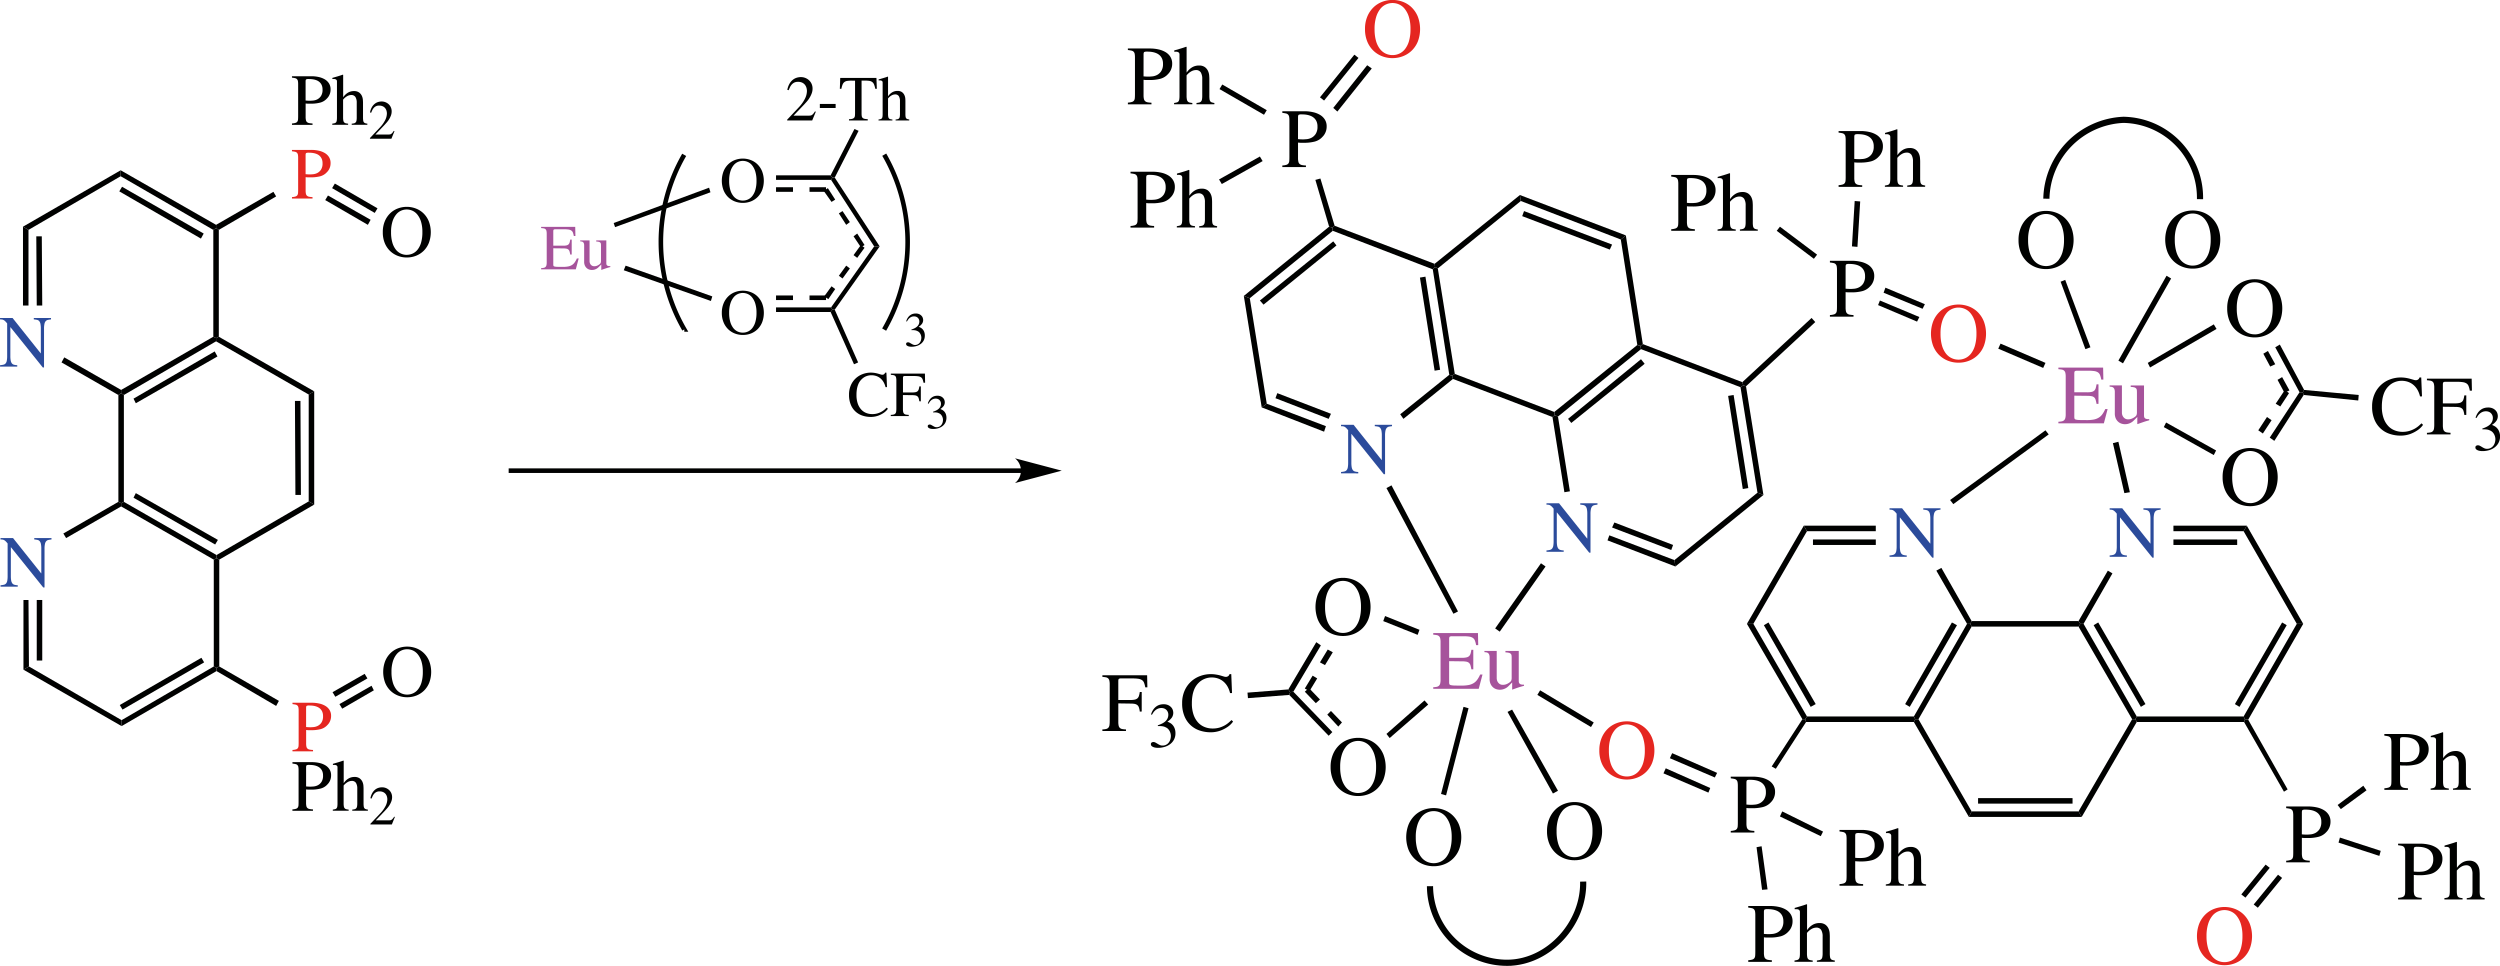 <svg id="Layer_1" data-name="Layer 1" xmlns="http://www.w3.org/2000/svg" viewBox="0 0 272.56 105.304">
  <defs>
    <style>
      .cls-1 {
        fill: #000100;
      }

      .cls-2 {
        fill: #2b4b9b;
      }

      .cls-3 {
        fill: #e52620;
      }

      .cls-4 {
        fill: #a6539b;
      }

      .cls-5, .cls-6 {
        fill: none;
        stroke: #000100;
      }

      .cls-5 {
        stroke-width: 0.672px;
      }

      .cls-6 {
        stroke-width: 0.5px;
      }
    </style>
  </defs>
  <g>
    <polygon class="cls-1" points="13.506 43.064 13.207 42.863 13.207 42.513 23.256 36.713 23.557 36.863 23.557 37.213 13.506 43.064"/>
    <polygon class="cls-1" points="14.807 43.963 14.557 43.463 23.406 38.314 23.707 38.863 14.807 43.963"/>
    <polygon class="cls-1" points="13.506 54.713 13.207 54.864 12.906 54.713 12.906 43.064 13.207 42.863 13.506 43.064 13.506 54.713"/>
    <polygon class="cls-1" points="23.606 60.513 23.606 60.864 23.307 61.013 13.207 55.213 13.207 54.864 13.506 54.713 23.606 60.513"/>
    <polygon class="cls-1" points="23.756 58.864 23.457 59.364 14.557 54.263 14.807 53.763 23.756 58.864"/>
    <polygon class="cls-1" points="33.656 54.664 34.256 55.013 23.906 61.013 23.606 60.864 23.606 60.513 33.656 54.664"/>
    <polygon class="cls-1" points="33.656 43.013 34.256 42.664 34.256 55.013 33.656 54.664 33.656 43.013"/>
    <polygon class="cls-1" points="32.156 43.713 32.756 43.713 32.807 53.963 32.207 53.963 32.156 43.713"/>
    <polygon class="cls-1" points="23.557 37.213 23.557 36.863 23.856 36.713 34.256 42.664 33.656 43.013 23.557 37.213"/>
    <path class="cls-2" d="M106.656,150.136c-.128.016-.239.033-.332.052a.436.436,0,0,0-.236.128.636.636,0,0,0-.144.3,2.425,2.425,0,0,0-.048.548v4.208h-.136l-3.52-4.384h-.016v3.12a2.839,2.839,0,0,0,.036.5.764.764,0,0,0,.12.308.431.431,0,0,0,.232.16,1.484,1.484,0,0,0,.364.052v.152H101.1v-.152a2.092,2.092,0,0,0,.376-.056.45.45,0,0,0,.24-.148.659.659,0,0,0,.124-.3,2.953,2.953,0,0,0,.036-.52v-3.528a2.5,2.5,0,0,0-.212-.24.768.768,0,0,0-.176-.132.51.51,0,0,0-.176-.056,1.653,1.653,0,0,0-.212-.012v-.152h1.368l3.064,3.848h.016V151.16a2.609,2.609,0,0,0-.044-.54.665.665,0,0,0-.136-.3.425.425,0,0,0-.24-.136,2.637,2.637,0,0,0-.348-.048v-.152h1.88Z" transform="translate(-101.096 -115.313)"/>
    <polygon class="cls-1" points="23.256 25.064 23.557 24.863 23.856 25.064 23.856 36.713 23.557 36.863 23.256 36.713 23.256 25.064"/>
    <polygon class="cls-1" points="13.156 19.213 13.156 18.564 23.557 24.513 23.557 24.863 23.256 25.064 13.156 19.213"/>
    <polygon class="cls-1" points="13.006 20.863 13.307 20.363 22.207 25.463 21.906 26.013 13.006 20.863"/>
    <polygon class="cls-1" points="3.106 25.064 2.506 24.713 13.156 18.564 13.156 19.213 3.106 25.064"/>
    <polygon class="cls-1" points="3.106 33.314 2.506 33.314 2.506 24.713 3.106 25.064 3.106 33.314"/>
    <polygon class="cls-1" points="4.606 33.314 4.006 33.314 3.957 25.763 4.557 25.763 4.606 33.314"/>
    <polygon class="cls-1" points="13.207 42.513 13.207 42.863 12.906 43.064 6.707 39.513 7.006 38.963 13.207 42.513"/>
    <path class="cls-2" d="M106.71,174.128c-.127.016-.238.033-.331.052a.429.429,0,0,0-.236.128.636.636,0,0,0-.144.3,2.415,2.415,0,0,0-.048.547v4.208h-.137l-3.519-4.383h-.016v3.12a2.952,2.952,0,0,0,.035.5.767.767,0,0,0,.121.307.426.426,0,0,0,.232.16,1.437,1.437,0,0,0,.364.052v.152h-1.88v-.152a2.106,2.106,0,0,0,.376-.056.444.444,0,0,0,.24-.148.665.665,0,0,0,.124-.3,2.948,2.948,0,0,0,.036-.519v-3.529a2.624,2.624,0,0,0-.212-.24.857.857,0,0,0-.176-.132.508.508,0,0,0-.176-.055,1.676,1.676,0,0,0-.212-.012v-.152h1.368l3.064,3.847h.016v-2.672a2.615,2.615,0,0,0-.044-.54.661.661,0,0,0-.137-.3.425.425,0,0,0-.239-.136,2.637,2.637,0,0,0-.348-.048v-.152h1.879Z" transform="translate(-101.096 -115.313)"/>
    <polygon class="cls-1" points="7.207 58.663 6.906 58.163 12.906 54.713 13.207 54.864 13.207 55.213 7.207 58.663"/>
    <polygon class="cls-1" points="3.156 72.663 2.557 73.013 2.557 65.413 3.106 65.413 3.156 72.663"/>
    <rect class="cls-1" x="4.006" y="65.413" width="0.6" height="6.6"/>
    <polygon class="cls-1" points="13.256 78.513 13.256 79.163 2.557 73.013 3.156 72.663 13.256 78.513"/>
    <polygon class="cls-1" points="23.307 72.663 23.606 72.814 23.606 73.163 13.256 79.163 13.256 78.513 23.307 72.663"/>
    <polygon class="cls-1" points="21.957 71.714 22.256 72.214 13.356 77.364 13.057 76.864 21.957 71.714"/>
    <polygon class="cls-1" points="23.307 61.013 23.606 60.864 23.906 61.013 23.906 72.663 23.606 72.814 23.307 72.663 23.307 61.013"/>
    <g>
      <path class="cls-1" d="M132.925,123.625h2.112a3.679,3.679,0,0,1,.8.083,2.284,2.284,0,0,1,.668.256,1.368,1.368,0,0,1,.46.444,1.2,1.2,0,0,1,.172.656,1.408,1.408,0,0,1-.056.413,1.451,1.451,0,0,1-.136.312,1.261,1.261,0,0,1-.164.219l-.132.137a1.505,1.505,0,0,1-.66.359,3.962,3.962,0,0,1-1.036.112c-.1,0-.185,0-.268,0s-.172-.009-.268-.02v1.456a1.6,1.6,0,0,0,.032.356.4.4,0,0,0,.116.217.506.506,0,0,0,.228.108,2.228,2.228,0,0,0,.376.04v.151h-2.24v-.151a1.618,1.618,0,0,0,.388-.064.376.376,0,0,0,.2-.141.508.508,0,0,0,.072-.24c.008-.1.012-.22.012-.364V124.5a1.968,1.968,0,0,0-.024-.345.423.423,0,0,0-.1-.208.388.388,0,0,0-.2-.111,2.734,2.734,0,0,0-.348-.057Zm1.488,2.647a4.258,4.258,0,0,0,.48.024c.074,0,.188-.006.34-.02a1.29,1.29,0,0,0,.456-.131,1.063,1.063,0,0,0,.4-.361,1.221,1.221,0,0,0,.172-.7,1.194,1.194,0,0,0-.088-.485.994.994,0,0,0-.228-.324,1.093,1.093,0,0,0-.312-.2,1.76,1.76,0,0,0-.34-.1,2.552,2.552,0,0,0-.316-.04c-.1,0-.178-.008-.236-.008a.627.627,0,0,0-.256.037c-.048.023-.072.1-.072.235Z" transform="translate(-101.096 -115.313)"/>
      <path class="cls-1" d="M141.141,128.92h-1.7v-.12a2.047,2.047,0,0,0,.248-.04.335.335,0,0,0,.172-.092.391.391,0,0,0,.1-.2,1.816,1.816,0,0,0,.028-.364v-1.583a1.174,1.174,0,0,0-.14-.628.52.52,0,0,0-.476-.221.943.943,0,0,0-.4.108,1.574,1.574,0,0,0-.472.4V128.1a1.816,1.816,0,0,0,.028.364.391.391,0,0,0,.1.2.335.335,0,0,0,.172.092,2.047,2.047,0,0,0,.248.04v.12h-1.728v-.12a2.394,2.394,0,0,0,.26-.051.29.29,0,0,0,.156-.1.413.413,0,0,0,.076-.2,2.368,2.368,0,0,0,.02-.344v-3.768c0-.058,0-.113,0-.164a.249.249,0,0,0-.04-.128.261.261,0,0,0-.108-.084.508.508,0,0,0-.2-.032h-.088a.15.15,0,0,0-.064.009v-.128q.272-.081.56-.164c.192-.057.384-.119.576-.188l.04.023V125.9h.016a1.629,1.629,0,0,1,.5-.48,1.242,1.242,0,0,1,.652-.176.916.916,0,0,1,.568.153.934.934,0,0,1,.3.363,1.266,1.266,0,0,1,.112.424c.011.142.016.253.016.332V128.1a2.368,2.368,0,0,0,.02.344.428.428,0,0,0,.072.2.31.31,0,0,0,.144.1,1.534,1.534,0,0,0,.244.055Z" transform="translate(-101.096 -115.313)"/>
    </g>
    <path class="cls-1" d="M143.77,130.436h-2.34v-.072l1.068-1.134a3.37,3.37,0,0,0,.588-.813,1.684,1.684,0,0,0,.192-.735,1.149,1.149,0,0,0-.036-.264.818.818,0,0,0-.129-.282.737.737,0,0,0-.261-.222.911.911,0,0,0-.432-.09.727.727,0,0,0-.345.075.807.807,0,0,0-.24.192,1.1,1.1,0,0,0-.162.255q-.063.138-.111.258l-.126-.03a1.778,1.778,0,0,1,.2-.57,1.341,1.341,0,0,1,.306-.366,1.086,1.086,0,0,1,.369-.2,1.359,1.359,0,0,1,.4-.06,1.126,1.126,0,0,1,.747.288,1.036,1.036,0,0,1,.246.339,1.066,1.066,0,0,1,.093.453,1.271,1.271,0,0,1-.084.459,2.418,2.418,0,0,1-.2.408,2.369,2.369,0,0,1-.252.339l-.231.258-1.008,1.056h1.434a1.12,1.12,0,0,0,.15-.009.328.328,0,0,0,.129-.048.616.616,0,0,0,.132-.117,1.723,1.723,0,0,0,.159-.222l.078.03Z" transform="translate(-101.096 -115.313)"/>
    <path class="cls-3" d="M132.925,131.656h2.112a3.679,3.679,0,0,1,.8.084,2.229,2.229,0,0,1,.668.256,1.356,1.356,0,0,1,.46.443,1.2,1.2,0,0,1,.172.657,1.4,1.4,0,0,1-.056.412,1.451,1.451,0,0,1-.136.312,1.271,1.271,0,0,1-.164.22c-.056.059-.1.1-.132.136a1.517,1.517,0,0,1-.66.36,4.011,4.011,0,0,1-1.036.111c-.1,0-.185,0-.268,0s-.172-.01-.268-.02v1.456a1.6,1.6,0,0,0,.032.356.4.4,0,0,0,.116.216.5.5,0,0,0,.228.108,2.228,2.228,0,0,0,.376.04v.152h-2.24V136.8a1.569,1.569,0,0,0,.388-.064.375.375,0,0,0,.2-.14.512.512,0,0,0,.072-.241q.012-.147.012-.363v-3.464a1.948,1.948,0,0,0-.024-.344.419.419,0,0,0-.1-.208.382.382,0,0,0-.2-.112,2.76,2.76,0,0,0-.348-.056Zm1.488,2.648a4.506,4.506,0,0,0,.48.024c.074,0,.188-.007.34-.02a1.313,1.313,0,0,0,.456-.132,1.063,1.063,0,0,0,.4-.361,1.219,1.219,0,0,0,.172-.7,1.194,1.194,0,0,0-.088-.485.979.979,0,0,0-.228-.323,1.052,1.052,0,0,0-.312-.2,1.693,1.693,0,0,0-.34-.1,2.563,2.563,0,0,0-.316-.041c-.1,0-.178-.007-.236-.007a.631.631,0,0,0-.256.036c-.048.024-.072.1-.072.236Z" transform="translate(-101.096 -115.313)"/>
    <polygon class="cls-1" points="29.807 20.914 30.106 21.414 23.856 25.064 23.557 24.863 23.557 24.513 29.807 20.914"/>
    <path class="cls-3" d="M132.979,191.929h2.113a3.685,3.685,0,0,1,.8.084,2.2,2.2,0,0,1,.668.256,1.359,1.359,0,0,1,.46.444,1.2,1.2,0,0,1,.172.655,1.363,1.363,0,0,1-.057.412,1.417,1.417,0,0,1-.135.313,1.273,1.273,0,0,1-.164.219l-.132.136a1.508,1.508,0,0,1-.66.361,3.965,3.965,0,0,1-1.037.112c-.095,0-.185,0-.268,0s-.172-.01-.267-.021v1.457a1.6,1.6,0,0,0,.032.356.4.4,0,0,0,.116.216.471.471,0,0,0,.228.107,2.027,2.027,0,0,0,.376.04v.153h-2.241v-.153a1.539,1.539,0,0,0,.389-.063.368.368,0,0,0,.2-.141.511.511,0,0,0,.073-.239c.007-.1.011-.221.011-.364V192.8a1.849,1.849,0,0,0-.024-.344.414.414,0,0,0-.095-.208.386.386,0,0,0-.2-.112,2.749,2.749,0,0,0-.349-.056Zm1.489,2.647a4.248,4.248,0,0,0,.48.025c.074,0,.188-.007.34-.02a1.3,1.3,0,0,0,.456-.133,1.057,1.057,0,0,0,.4-.359,1.233,1.233,0,0,0,.171-.7,1.2,1.2,0,0,0-.087-.485.994.994,0,0,0-.228-.324,1.1,1.1,0,0,0-.312-.2,1.718,1.718,0,0,0-.34-.105,2.6,2.6,0,0,0-.316-.04c-.1,0-.178-.007-.237-.007a.608.608,0,0,0-.255.036c-.048.023-.072.1-.072.236Z" transform="translate(-101.096 -115.313)"/>
    <g>
      <path class="cls-1" d="M132.979,198.405h2.113a3.749,3.749,0,0,1,.8.084,2.256,2.256,0,0,1,.668.256,1.368,1.368,0,0,1,.46.444,1.207,1.207,0,0,1,.172.656,1.363,1.363,0,0,1-.057.412,1.408,1.408,0,0,1-.135.312,1.324,1.324,0,0,1-.164.22l-.132.136a1.5,1.5,0,0,1-.66.36A3.965,3.965,0,0,1,135,201.4c-.095,0-.185,0-.268,0s-.172-.01-.267-.021v1.456a1.606,1.606,0,0,0,.032.357.4.4,0,0,0,.116.215.481.481,0,0,0,.228.108,2.117,2.117,0,0,0,.376.04v.152h-2.241v-.152a1.532,1.532,0,0,0,.389-.064.372.372,0,0,0,.2-.14.519.519,0,0,0,.073-.24c.007-.1.011-.22.011-.364v-3.464a1.844,1.844,0,0,0-.024-.343.41.41,0,0,0-.095-.208.394.394,0,0,0-.2-.113,2.775,2.775,0,0,0-.349-.055Zm1.489,2.648a4.506,4.506,0,0,0,.48.024c.074,0,.188-.007.34-.019a1.3,1.3,0,0,0,.456-.133,1.06,1.06,0,0,0,.4-.36,1.231,1.231,0,0,0,.171-.7,1.194,1.194,0,0,0-.087-.484.983.983,0,0,0-.228-.324,1.075,1.075,0,0,0-.312-.2,1.718,1.718,0,0,0-.34-.105,2.6,2.6,0,0,0-.316-.04c-.1,0-.178-.008-.237-.008a.625.625,0,0,0-.255.036q-.072.036-.072.237Z" transform="translate(-101.096 -115.313)"/>
      <path class="cls-1" d="M141.2,203.7h-1.7v-.12a2.081,2.081,0,0,0,.248-.04.35.35,0,0,0,.172-.092.4.4,0,0,0,.1-.2,1.816,1.816,0,0,0,.028-.364V201.3a1.176,1.176,0,0,0-.14-.628.519.519,0,0,0-.476-.22.928.928,0,0,0-.4.109,1.53,1.53,0,0,0-.472.395v1.928a1.816,1.816,0,0,0,.028.364.387.387,0,0,0,.1.2.346.346,0,0,0,.172.092,2.047,2.047,0,0,0,.248.04v.12h-1.728v-.12a2.149,2.149,0,0,0,.26-.052.285.285,0,0,0,.156-.1.432.432,0,0,0,.076-.2,2.377,2.377,0,0,0,.02-.344v-3.768c0-.058,0-.113,0-.164a.246.246,0,0,0-.04-.128.261.261,0,0,0-.108-.084.512.512,0,0,0-.2-.032h-.088a.175.175,0,0,0-.064.008v-.128l.56-.164c.192-.056.384-.118.576-.188l.04.024v2.416h.016a1.607,1.607,0,0,1,.5-.48,1.242,1.242,0,0,1,.652-.176.927.927,0,0,1,.568.152.946.946,0,0,1,.3.364,1.266,1.266,0,0,1,.112.424c.01.142.016.252.016.332v1.592a2.377,2.377,0,0,0,.02.344.424.424,0,0,0,.072.2.292.292,0,0,0,.144.1,1.375,1.375,0,0,0,.244.056Z" transform="translate(-101.096 -115.313)"/>
    </g>
    <path class="cls-1" d="M143.817,205.2h-2.34v-.072L142.545,204a3.385,3.385,0,0,0,.588-.812,1.691,1.691,0,0,0,.192-.736,1.135,1.135,0,0,0-.036-.263.814.814,0,0,0-.129-.283.737.737,0,0,0-.261-.222.911.911,0,0,0-.432-.09.727.727,0,0,0-.345.075.807.807,0,0,0-.24.192,1.145,1.145,0,0,0-.162.255q-.063.138-.111.258l-.126-.03a1.763,1.763,0,0,1,.2-.569,1.331,1.331,0,0,1,.306-.367,1.1,1.1,0,0,1,.369-.2,1.358,1.358,0,0,1,.4-.059,1.113,1.113,0,0,1,.747.288,1.031,1.031,0,0,1,.246.338,1.071,1.071,0,0,1,.093.454,1.279,1.279,0,0,1-.084.459,2.452,2.452,0,0,1-.453.747c-.09.1-.167.185-.231.257l-1.008,1.056H143.5a1.12,1.12,0,0,0,.15-.009.328.328,0,0,0,.129-.048.616.616,0,0,0,.132-.117,1.7,1.7,0,0,0,.159-.221l.078.029Z" transform="translate(-101.096 -115.313)"/>
    <polygon class="cls-1" points="30.406 76.413 30.106 76.964 23.606 73.163 23.606 72.814 23.906 72.663 30.406 76.413"/>
    <path class="cls-1" d="M145.443,143.384a2.7,2.7,0,0,1-1.02-.192,2.465,2.465,0,0,1-.832-.548,2.545,2.545,0,0,1-.56-.864,3.058,3.058,0,0,1-.2-1.148,3.021,3.021,0,0,1,.224-1.208,2.564,2.564,0,0,1,.592-.868,2.423,2.423,0,0,1,.836-.52,2.776,2.776,0,0,1,1.924,0,2.43,2.43,0,0,1,.84.52,2.562,2.562,0,0,1,.591.868,3.337,3.337,0,0,1,.02,2.356,2.528,2.528,0,0,1-.559.864,2.485,2.485,0,0,1-.832.548A2.7,2.7,0,0,1,145.443,143.384Zm0-.288a1.547,1.547,0,0,0,.644-.14,1.485,1.485,0,0,0,.544-.436,2.263,2.263,0,0,0,.376-.764,4,4,0,0,0,.139-1.132,3.809,3.809,0,0,0-.151-1.152,2.308,2.308,0,0,0-.4-.768,1.442,1.442,0,0,0-.548-.424,1.51,1.51,0,0,0-1.217,0,1.432,1.432,0,0,0-.547.424,2.29,2.29,0,0,0-.4.768,3.806,3.806,0,0,0-.152,1.152,3.962,3.962,0,0,0,.14,1.132,2.226,2.226,0,0,0,.376.764,1.469,1.469,0,0,0,.544.436A1.543,1.543,0,0,0,145.443,143.1Z" transform="translate(-101.096 -115.313)"/>
    <polygon class="cls-1" points="41.156 22.713 40.856 23.213 36.207 20.513 36.506 20.013 41.156 22.713"/>
    <polygon class="cls-1" points="40.406 23.963 40.106 24.513 35.457 21.814 35.756 21.314 40.406 23.963"/>
    <path class="cls-1" d="M145.49,191.329a2.7,2.7,0,0,1-1.02-.192,2.465,2.465,0,0,1-.832-.548,2.525,2.525,0,0,1-.56-.864,3.351,3.351,0,0,1,.02-2.356,2.566,2.566,0,0,1,.591-.868,2.45,2.45,0,0,1,.836-.521,2.794,2.794,0,0,1,1.925,0,2.448,2.448,0,0,1,.84.521,2.566,2.566,0,0,1,.591.868,3.351,3.351,0,0,1,.02,2.356,2.538,2.538,0,0,1-.559.864,2.485,2.485,0,0,1-.832.548A2.706,2.706,0,0,1,145.49,191.329Zm0-.288a1.535,1.535,0,0,0,.644-.141,1.472,1.472,0,0,0,.544-.435,2.263,2.263,0,0,0,.376-.764,4,4,0,0,0,.139-1.133,3.8,3.8,0,0,0-.151-1.151,2.353,2.353,0,0,0-.4-.769,1.449,1.449,0,0,0-.548-.423,1.51,1.51,0,0,0-1.217,0,1.438,1.438,0,0,0-.547.423,2.315,2.315,0,0,0-.4.769,3.764,3.764,0,0,0-.152,1.151,3.965,3.965,0,0,0,.14,1.133,2.226,2.226,0,0,0,.376.764,1.456,1.456,0,0,0,.544.435A1.529,1.529,0,0,0,145.49,191.041Z" transform="translate(-101.096 -115.313)"/>
    <polygon class="cls-1" points="40.506 74.763 40.756 75.263 37.307 77.263 37.006 76.763 40.506 74.763"/>
    <polygon class="cls-1" points="39.756 73.464 40.057 73.964 36.557 75.964 36.256 75.464 39.756 73.464"/>
    <g>
      <path class="cls-4" d="M262.312,190.412h-4.959v-.175a2.241,2.241,0,0,0,.372-.041.528.528,0,0,0,.248-.119.494.494,0,0,0,.137-.243,1.7,1.7,0,0,0,.041-.423v-4.078a1.752,1.752,0,0,0-.041-.432.464.464,0,0,0-.137-.238.51.51,0,0,0-.248-.11c-.1-.019-.226-.033-.372-.046v-.175h4.876l.028,1.314h-.23a2.605,2.605,0,0,0-.133-.5.617.617,0,0,0-.234-.294,1.008,1.008,0,0,0-.4-.137,4.3,4.3,0,0,0-.629-.036h-1.239a.487.487,0,0,0-.226.041c-.052.027-.078.118-.078.27v2.039H260.5a2,2,0,0,0,.486-.046.6.6,0,0,0,.285-.146.638.638,0,0,0,.152-.267,3.075,3.075,0,0,0,.087-.413h.211v2.131h-.211a3.352,3.352,0,0,0-.1-.446.583.583,0,0,0-.161-.262.607.607,0,0,0-.285-.128,2.414,2.414,0,0,0-.463-.037l-1.415-.019v2.279a.816.816,0,0,0,.023.216c.015.051.066.089.152.114a1.849,1.849,0,0,0,.4.046c.184.007.446.009.79.009A4.088,4.088,0,0,0,261.2,190a1.671,1.671,0,0,0,.542-.2,1.368,1.368,0,0,0,.4-.368,3.164,3.164,0,0,0,.326-.578h.257Z" transform="translate(-101.096 -115.313)"/>
      <path class="cls-4" d="M267.253,190.081c-.251.068-.474.134-.666.2s-.4.136-.61.216l-.019-.018v-.763l-.4.4a1.259,1.259,0,0,1-.281.216,1.43,1.43,0,0,1-.275.119,1.19,1.19,0,0,1-.238.051c-.071.006-.127.009-.17.009a1.277,1.277,0,0,1-.327-.051.991.991,0,0,1-.358-.183,1.08,1.08,0,0,1-.289-.363,1.288,1.288,0,0,1-.119-.6V187a.857.857,0,0,0-.051-.322.38.38,0,0,0-.133-.174.43.43,0,0,0-.183-.069c-.069-.009-.135-.017-.2-.023v-.129h1.34v2.994a.9.9,0,0,0,.023.161.716.716,0,0,0,.3.446.633.633,0,0,0,.362.092,1.04,1.04,0,0,0,.413-.088,1.52,1.52,0,0,0,.386-.243.408.408,0,0,0,.105-.147.858.858,0,0,0,.042-.322v-2.158a1.92,1.92,0,0,0-.014-.243.311.311,0,0,0-.083-.179.428.428,0,0,0-.207-.111,1.741,1.741,0,0,0-.376-.045v-.157h1.452v3.151c0,.086,0,.16.008.224a.3.3,0,0,0,.065.165.344.344,0,0,0,.17.107,1,1,0,0,0,.326.027Z" transform="translate(-101.096 -115.313)"/>
    </g>
    <path class="cls-1" d="M289.787,199.988h2.425a4.246,4.246,0,0,1,.914.1,2.543,2.543,0,0,1,.767.294,1.573,1.573,0,0,1,.528.51,1.376,1.376,0,0,1,.2.753,1.569,1.569,0,0,1-.221.831,1.445,1.445,0,0,1-.187.253l-.151.156a1.754,1.754,0,0,1-.758.413,4.553,4.553,0,0,1-1.19.129c-.11,0-.213,0-.307,0s-.2-.011-.308-.023v1.671a1.924,1.924,0,0,0,.036.409.469.469,0,0,0,.134.248.567.567,0,0,0,.262.124,2.478,2.478,0,0,0,.431.046v.174h-2.572v-.174a1.751,1.751,0,0,0,.446-.074.431.431,0,0,0,.23-.16.585.585,0,0,0,.082-.276c.01-.113.014-.252.014-.418v-3.977a2.157,2.157,0,0,0-.028-.394.477.477,0,0,0-.11-.24.45.45,0,0,0-.233-.127,3.362,3.362,0,0,0-.4-.065Zm1.709,3.04a5.01,5.01,0,0,0,.551.028c.086,0,.216-.007.391-.023a1.471,1.471,0,0,0,.523-.151,1.226,1.226,0,0,0,.459-.414,1.4,1.4,0,0,0,.2-.808,1.365,1.365,0,0,0-.1-.556,1.141,1.141,0,0,0-.262-.372,1.26,1.26,0,0,0-.359-.229,1.851,1.851,0,0,0-.39-.119,2.617,2.617,0,0,0-.362-.046c-.114-.007-.2-.01-.272-.01a.718.718,0,0,0-.294.042c-.055.027-.082.117-.082.271Z" transform="translate(-101.096 -115.313)"/>
    <path class="cls-1" d="M350.342,203.238h2.425a4.246,4.246,0,0,1,.914.1,2.526,2.526,0,0,1,.766.294,1.567,1.567,0,0,1,.529.51,1.385,1.385,0,0,1,.2.753,1.594,1.594,0,0,1-.221.831,1.445,1.445,0,0,1-.187.253l-.152.156a1.743,1.743,0,0,1-.758.413,4.545,4.545,0,0,1-1.189.129c-.11,0-.213,0-.308,0s-.2-.011-.307-.023v1.671a1.924,1.924,0,0,0,.036.409.456.456,0,0,0,.134.248.568.568,0,0,0,.261.124,2.491,2.491,0,0,0,.432.046v.174h-2.572v-.174a1.759,1.759,0,0,0,.446-.074.431.431,0,0,0,.23-.16.6.6,0,0,0,.082-.276c.009-.113.013-.252.013-.418v-3.977a2.267,2.267,0,0,0-.027-.394.5.5,0,0,0-.11-.24.449.449,0,0,0-.234-.127,3.306,3.306,0,0,0-.4-.065Zm1.709,3.04a5,5,0,0,0,.551.028c.086,0,.215-.007.39-.023a1.47,1.47,0,0,0,.524-.151,1.234,1.234,0,0,0,.459-.414,1.412,1.412,0,0,0,.2-.808,1.348,1.348,0,0,0-.1-.556,1.124,1.124,0,0,0-.261-.372,1.26,1.26,0,0,0-.359-.229,1.887,1.887,0,0,0-.39-.119,2.612,2.612,0,0,0-.363-.046c-.113-.007-.2-.01-.271-.01a.714.714,0,0,0-.294.042c-.055.027-.082.117-.082.271Z" transform="translate(-101.096 -115.313)"/>
    <path class="cls-3" d="M278.464,200.3a3.1,3.1,0,0,1-1.171-.221,2.826,2.826,0,0,1-.955-.629,2.908,2.908,0,0,1-.643-.992,3.513,3.513,0,0,1-.234-1.317,3.472,3.472,0,0,1,.257-1.388,2.974,2.974,0,0,1,.679-1,2.781,2.781,0,0,1,.96-.6,3.195,3.195,0,0,1,2.209,0,2.761,2.761,0,0,1,.964.6,2.962,2.962,0,0,1,.68,1,3.843,3.843,0,0,1,.022,2.7,2.906,2.906,0,0,1-.642.992,2.836,2.836,0,0,1-.955.629A3.1,3.1,0,0,1,278.464,200.3Zm0-.331a1.781,1.781,0,0,0,.739-.16,1.722,1.722,0,0,0,.625-.5,2.613,2.613,0,0,0,.432-.877,4.625,4.625,0,0,0,.16-1.3,4.356,4.356,0,0,0-.175-1.322,2.628,2.628,0,0,0-.454-.882,1.642,1.642,0,0,0-.629-.487,1.731,1.731,0,0,0-1.4,0,1.635,1.635,0,0,0-.629.487,2.628,2.628,0,0,0-.454.882,4.3,4.3,0,0,0-.175,1.322,4.625,4.625,0,0,0,.16,1.3,2.576,2.576,0,0,0,.432.877,1.705,1.705,0,0,0,.625.5A1.781,1.781,0,0,0,278.464,199.968Z" transform="translate(-101.096 -115.313)"/>
    <path class="cls-3" d="M343.62,220.541a3.1,3.1,0,0,1-1.171-.221,2.836,2.836,0,0,1-.955-.629,2.906,2.906,0,0,1-.642-.992,3.843,3.843,0,0,1,.022-2.705,2.982,2.982,0,0,1,.68-1,2.763,2.763,0,0,1,.96-.6,3.195,3.195,0,0,1,2.209,0,2.779,2.779,0,0,1,.964.6,2.994,2.994,0,0,1,.679,1,3.85,3.85,0,0,1,.023,2.705,2.908,2.908,0,0,1-.643.992,2.826,2.826,0,0,1-.955.629A3.1,3.1,0,0,1,343.62,220.541Zm0-.331a1.781,1.781,0,0,0,.739-.16,1.705,1.705,0,0,0,.625-.5,2.6,2.6,0,0,0,.432-.877,4.625,4.625,0,0,0,.16-1.3,4.33,4.33,0,0,0-.175-1.322,2.638,2.638,0,0,0-.454-.882,1.623,1.623,0,0,0-.629-.486,1.72,1.72,0,0,0-1.4,0,1.623,1.623,0,0,0-.629.486,2.638,2.638,0,0,0-.454.882,4.33,4.33,0,0,0-.175,1.322,4.625,4.625,0,0,0,.16,1.3,2.6,2.6,0,0,0,.432.877,1.722,1.722,0,0,0,.625.5A1.781,1.781,0,0,0,343.62,220.21Z" transform="translate(-101.096 -115.313)"/>
    <path class="cls-1" d="M272.761,209.1a3.12,3.12,0,0,1-1.171-.221,2.856,2.856,0,0,1-.955-.629,2.912,2.912,0,0,1-.643-.992,3.514,3.514,0,0,1-.234-1.318,3.471,3.471,0,0,1,.257-1.387,2.974,2.974,0,0,1,.679-1,2.781,2.781,0,0,1,.96-.6,3.195,3.195,0,0,1,2.209,0,2.761,2.761,0,0,1,.964.6,2.976,2.976,0,0,1,.68,1,3.843,3.843,0,0,1,.022,2.705,2.925,2.925,0,0,1-.642.992,2.866,2.866,0,0,1-.955.629A3.123,3.123,0,0,1,272.761,209.1Zm0-.332a1.765,1.765,0,0,0,.739-.16,1.7,1.7,0,0,0,.625-.5,2.594,2.594,0,0,0,.432-.877,4.617,4.617,0,0,0,.16-1.3,4.368,4.368,0,0,0-.175-1.323,2.666,2.666,0,0,0-.454-.882,1.657,1.657,0,0,0-.629-.486,1.731,1.731,0,0,0-1.4,0,1.642,1.642,0,0,0-.629.486,2.667,2.667,0,0,0-.455.882,4.339,4.339,0,0,0-.174,1.323,4.581,4.581,0,0,0,.16,1.3,2.575,2.575,0,0,0,.431.877,1.7,1.7,0,0,0,.625.5A1.773,1.773,0,0,0,272.761,208.772Z" transform="translate(-101.096 -115.313)"/>
    <path class="cls-1" d="M257.409,209.752a3.1,3.1,0,0,1-1.171-.221,2.836,2.836,0,0,1-.955-.629,2.906,2.906,0,0,1-.642-.992,3.843,3.843,0,0,1,.022-2.7,3,3,0,0,1,.68-1,2.763,2.763,0,0,1,.96-.6,3.195,3.195,0,0,1,2.209,0,2.779,2.779,0,0,1,.964.6,2.994,2.994,0,0,1,.679,1,3.85,3.85,0,0,1,.023,2.7,2.908,2.908,0,0,1-.643.992,2.826,2.826,0,0,1-.955.629A3.1,3.1,0,0,1,257.409,209.752Zm0-.331a1.781,1.781,0,0,0,.739-.16,1.705,1.705,0,0,0,.625-.5,2.6,2.6,0,0,0,.432-.877,4.588,4.588,0,0,0,.16-1.3,4.325,4.325,0,0,0-.175-1.322,2.628,2.628,0,0,0-.454-.882,1.623,1.623,0,0,0-.629-.486,1.72,1.72,0,0,0-1.4,0,1.637,1.637,0,0,0-.629.486,2.647,2.647,0,0,0-.454.882,4.325,4.325,0,0,0-.175,1.322,4.625,4.625,0,0,0,.16,1.3,2.6,2.6,0,0,0,.432.877,1.722,1.722,0,0,0,.625.5A1.781,1.781,0,0,0,257.409,209.421Z" transform="translate(-101.096 -115.313)"/>
    <path class="cls-1" d="M247.519,184.65a3.119,3.119,0,0,1-1.171-.22,2.846,2.846,0,0,1-.955-.629,2.912,2.912,0,0,1-.643-.992,3.858,3.858,0,0,1,.022-2.7,2.991,2.991,0,0,1,.68-1,2.784,2.784,0,0,1,.96-.6,3.18,3.18,0,0,1,2.209,0,2.782,2.782,0,0,1,.964.6,2.991,2.991,0,0,1,.68,1,3.858,3.858,0,0,1,.022,2.7,2.925,2.925,0,0,1-.642.992,2.861,2.861,0,0,1-.956.629A3.114,3.114,0,0,1,247.519,184.65Zm0-.331a1.772,1.772,0,0,0,.739-.16,1.7,1.7,0,0,0,.625-.5,2.575,2.575,0,0,0,.431-.877,4.581,4.581,0,0,0,.161-1.3,4.365,4.365,0,0,0-.175-1.322,2.666,2.666,0,0,0-.454-.882,1.657,1.657,0,0,0-.629-.486,1.733,1.733,0,0,0-1.4,0,1.657,1.657,0,0,0-.629.486,2.685,2.685,0,0,0-.454.882,4.337,4.337,0,0,0-.174,1.322,4.584,4.584,0,0,0,.16,1.3,2.575,2.575,0,0,0,.431.877,1.7,1.7,0,0,0,.625.5A1.773,1.773,0,0,0,247.519,184.319Z" transform="translate(-101.096 -115.313)"/>
    <path class="cls-1" d="M249.167,202.1a3.12,3.12,0,0,1-1.171-.221,2.856,2.856,0,0,1-.955-.629,2.942,2.942,0,0,1-.643-.992,3.514,3.514,0,0,1-.234-1.318,3.471,3.471,0,0,1,.257-1.387,2.962,2.962,0,0,1,.68-1,2.763,2.763,0,0,1,.96-.6,3.195,3.195,0,0,1,2.209,0,2.766,2.766,0,0,1,.963.6,2.962,2.962,0,0,1,.68,1,3.85,3.85,0,0,1,.023,2.705,2.942,2.942,0,0,1-.643.992,2.856,2.856,0,0,1-.955.629A3.12,3.12,0,0,1,249.167,202.1Zm0-.332a1.765,1.765,0,0,0,.739-.16,1.685,1.685,0,0,0,.625-.5,2.594,2.594,0,0,0,.432-.877,4.617,4.617,0,0,0,.16-1.3,4.368,4.368,0,0,0-.175-1.323,2.648,2.648,0,0,0-.454-.882,1.642,1.642,0,0,0-.629-.486,1.731,1.731,0,0,0-1.4,0,1.642,1.642,0,0,0-.629.486,2.648,2.648,0,0,0-.454.882,4.337,4.337,0,0,0-.175,1.323,4.617,4.617,0,0,0,.16,1.3,2.576,2.576,0,0,0,.432.877,1.685,1.685,0,0,0,.625.5A1.765,1.765,0,0,0,249.167,201.772Z" transform="translate(-101.096 -115.313)"/>
    <g>
      <path class="cls-1" d="M291.693,214.09h2.425a4.178,4.178,0,0,1,.914.1,2.568,2.568,0,0,1,.767.293,1.564,1.564,0,0,1,.528.51,1.376,1.376,0,0,1,.2.753,1.588,1.588,0,0,1-.064.473,1.606,1.606,0,0,1-.156.358,1.374,1.374,0,0,1-.188.253c-.064.068-.115.119-.151.156a1.723,1.723,0,0,1-.758.413,4.55,4.55,0,0,1-1.189.129c-.111,0-.213,0-.308,0s-.2-.011-.308-.024v1.672a1.907,1.907,0,0,0,.036.408.461.461,0,0,0,.134.248.558.558,0,0,0,.262.124,2.385,2.385,0,0,0,.432.046v.175h-2.573V220a1.775,1.775,0,0,0,.447-.073.432.432,0,0,0,.229-.16.589.589,0,0,0,.082-.277c.01-.113.014-.252.014-.418v-3.976a2.288,2.288,0,0,0-.027-.4.487.487,0,0,0-.111-.239.451.451,0,0,0-.233-.128,3.391,3.391,0,0,0-.4-.064Zm1.709,3.04a5.281,5.281,0,0,0,.551.027c.086,0,.216-.007.391-.022a1.489,1.489,0,0,0,.523-.152,1.218,1.218,0,0,0,.459-.414,1.4,1.4,0,0,0,.2-.807,1.362,1.362,0,0,0-.1-.556,1.127,1.127,0,0,0-.262-.372,1.224,1.224,0,0,0-.358-.23,2.005,2.005,0,0,0-.391-.119,2.78,2.78,0,0,0-.362-.046c-.113-.006-.2-.009-.272-.009a.7.7,0,0,0-.294.042c-.054.027-.082.117-.082.27Z" transform="translate(-101.096 -115.313)"/>
      <path class="cls-1" d="M301.126,220.17h-1.947v-.138a2.365,2.365,0,0,0,.285-.046.4.4,0,0,0,.2-.1.447.447,0,0,0,.11-.23,2.061,2.061,0,0,0,.033-.418v-1.818a1.353,1.353,0,0,0-.161-.722.6.6,0,0,0-.546-.252,1.078,1.078,0,0,0-.46.124,1.782,1.782,0,0,0-.542.455v2.213a2.074,2.074,0,0,0,.032.418.455.455,0,0,0,.11.23.4.4,0,0,0,.2.1,2.333,2.333,0,0,0,.285.046v.138h-1.984v-.138a2.561,2.561,0,0,0,.3-.059.334.334,0,0,0,.18-.116.5.5,0,0,0,.087-.229,2.726,2.726,0,0,0,.023-.395v-4.326c0-.067,0-.13,0-.188a.275.275,0,0,0-.046-.147.28.28,0,0,0-.124-.1.566.566,0,0,0-.229-.037h-.1a.2.2,0,0,0-.073.009V214.3l.643-.189c.22-.064.441-.136.661-.216l.046.028V216.7h.018a1.859,1.859,0,0,1,.575-.551,1.425,1.425,0,0,1,.749-.2,1.059,1.059,0,0,1,.651.175,1.088,1.088,0,0,1,.34.418,1.463,1.463,0,0,1,.129.486c.011.163.018.289.018.381v1.828a2.589,2.589,0,0,0,.023.395.493.493,0,0,0,.083.226.35.35,0,0,0,.165.114,1.689,1.689,0,0,0,.28.064Z" transform="translate(-101.096 -115.313)"/>
    </g>
    <g>
      <path class="cls-1" d="M301.646,205.793h2.425a4.178,4.178,0,0,1,.914.1,2.543,2.543,0,0,1,.767.294,1.552,1.552,0,0,1,.528.509,1.376,1.376,0,0,1,.2.753,1.586,1.586,0,0,1-.065.473,1.606,1.606,0,0,1-.156.358,1.374,1.374,0,0,1-.188.253c-.064.068-.115.119-.151.157a1.743,1.743,0,0,1-.758.413,4.545,4.545,0,0,1-1.189.129c-.111,0-.213,0-.308-.005s-.2-.011-.308-.024v1.672a1.837,1.837,0,0,0,.037.408.454.454,0,0,0,.133.248.558.558,0,0,0,.262.124,2.385,2.385,0,0,0,.432.046v.175h-2.573V211.7a1.73,1.73,0,0,0,.447-.073.432.432,0,0,0,.229-.16.574.574,0,0,0,.082-.277c.01-.113.014-.251.014-.417v-3.977a2.288,2.288,0,0,0-.027-.4.487.487,0,0,0-.111-.239.454.454,0,0,0-.233-.128,3.356,3.356,0,0,0-.4-.064Zm1.709,3.04a5.02,5.02,0,0,0,.551.027c.086,0,.216-.006.391-.022a1.5,1.5,0,0,0,.523-.151,1.221,1.221,0,0,0,.459-.415,1.4,1.4,0,0,0,.2-.807,1.364,1.364,0,0,0-.1-.556,1.112,1.112,0,0,0-.262-.372,1.2,1.2,0,0,0-.358-.229,1.944,1.944,0,0,0-.391-.12,2.608,2.608,0,0,0-.362-.045c-.113-.007-.2-.01-.272-.01a.7.7,0,0,0-.293.042c-.055.027-.083.117-.083.27Z" transform="translate(-101.096 -115.313)"/>
      <path class="cls-1" d="M311.079,211.873h-1.947v-.138a2.365,2.365,0,0,0,.285-.046.393.393,0,0,0,.2-.1.455.455,0,0,0,.111-.23,2.146,2.146,0,0,0,.032-.417v-1.819a1.353,1.353,0,0,0-.161-.722.6.6,0,0,0-.546-.251,1.078,1.078,0,0,0-.46.124,1.777,1.777,0,0,0-.542.454v2.214a2.146,2.146,0,0,0,.032.417.463.463,0,0,0,.11.23.4.4,0,0,0,.2.1,2.365,2.365,0,0,0,.285.046v.138h-1.984v-.138a2.519,2.519,0,0,0,.3-.059.338.338,0,0,0,.18-.115.508.508,0,0,0,.087-.23,2.575,2.575,0,0,0,.023-.394V206.61c0-.067,0-.13,0-.188a.275.275,0,0,0-.045-.147.292.292,0,0,0-.124-.1.577.577,0,0,0-.23-.036h-.1a.23.23,0,0,0-.073.008v-.146l.643-.189q.332-.1.661-.215l.046.027V208.4h.018a1.855,1.855,0,0,1,.575-.55,1.417,1.417,0,0,1,.749-.2,1.059,1.059,0,0,1,.651.175,1.079,1.079,0,0,1,.34.418,1.463,1.463,0,0,1,.129.487c.011.162.018.289.018.38v1.829a2.575,2.575,0,0,0,.023.394.493.493,0,0,0,.083.226.355.355,0,0,0,.165.114,1.689,1.689,0,0,0,.28.064Z" transform="translate(-101.096 -115.313)"/>
    </g>
    <g>
      <path class="cls-1" d="M362.545,207.293h2.425a4.184,4.184,0,0,1,.914.1,2.526,2.526,0,0,1,.766.294,1.555,1.555,0,0,1,.529.509,1.376,1.376,0,0,1,.2.753,1.621,1.621,0,0,1-.064.473,1.561,1.561,0,0,1-.157.358,1.373,1.373,0,0,1-.187.253l-.152.157a1.745,1.745,0,0,1-.757.413,4.553,4.553,0,0,1-1.19.129c-.11,0-.213,0-.307-.005s-.2-.011-.308-.024v1.672a1.907,1.907,0,0,0,.036.408.449.449,0,0,0,.134.248.548.548,0,0,0,.262.124,2.373,2.373,0,0,0,.431.046v.175h-2.572V213.2a1.721,1.721,0,0,0,.446-.073.431.431,0,0,0,.23-.16.585.585,0,0,0,.082-.277c.01-.113.013-.251.013-.417v-3.977a2.191,2.191,0,0,0-.027-.4.486.486,0,0,0-.11-.239.457.457,0,0,0-.234-.128,3.335,3.335,0,0,0-.4-.064Zm1.709,3.04a5.008,5.008,0,0,0,.551.027c.086,0,.216-.006.39-.022a1.513,1.513,0,0,0,.524-.151,1.221,1.221,0,0,0,.459-.415,1.4,1.4,0,0,0,.2-.807,1.348,1.348,0,0,0-.1-.556,1.124,1.124,0,0,0-.261-.372,1.218,1.218,0,0,0-.359-.229,1.935,1.935,0,0,0-.39-.12,2.6,2.6,0,0,0-.363-.045c-.113-.007-.2-.01-.271-.01a.7.7,0,0,0-.294.042c-.055.027-.082.117-.082.27Z" transform="translate(-101.096 -115.313)"/>
      <path class="cls-1" d="M371.978,213.373H370.03v-.138a2.333,2.333,0,0,0,.285-.046.4.4,0,0,0,.2-.1.455.455,0,0,0,.11-.23,2.069,2.069,0,0,0,.032-.417v-1.819a1.344,1.344,0,0,0-.161-.722.6.6,0,0,0-.546-.251,1.078,1.078,0,0,0-.46.124,1.789,1.789,0,0,0-.542.454v2.214a2.057,2.057,0,0,0,.033.417.447.447,0,0,0,.11.23.4.4,0,0,0,.2.1,2.365,2.365,0,0,0,.285.046v.138h-1.983v-.138a2.561,2.561,0,0,0,.3-.059.335.335,0,0,0,.179-.115.5.5,0,0,0,.087-.23,2.554,2.554,0,0,0,.024-.394V208.11c0-.067,0-.13,0-.188a.284.284,0,0,0-.046-.147.28.28,0,0,0-.124-.1.577.577,0,0,0-.23-.036h-.1a.225.225,0,0,0-.073.008v-.146l.642-.189c.221-.064.442-.136.661-.215l.046.027V209.9h.019a1.841,1.841,0,0,1,.574-.55,1.422,1.422,0,0,1,.749-.2,1.059,1.059,0,0,1,.651.175,1.07,1.07,0,0,1,.34.418,1.416,1.416,0,0,1,.129.487c.012.162.019.289.019.38v1.829a2.734,2.734,0,0,0,.022.394.5.5,0,0,0,.083.226.355.355,0,0,0,.165.114,1.7,1.7,0,0,0,.281.064Z" transform="translate(-101.096 -115.313)"/>
    </g>
    <g>
      <path class="cls-1" d="M361.045,195.34h2.425a4.184,4.184,0,0,1,.914.1,2.552,2.552,0,0,1,.766.293,1.567,1.567,0,0,1,.529.51,1.376,1.376,0,0,1,.2.753,1.621,1.621,0,0,1-.064.473,1.561,1.561,0,0,1-.157.358,1.373,1.373,0,0,1-.187.253c-.065.068-.115.119-.152.156a1.724,1.724,0,0,1-.757.413,4.553,4.553,0,0,1-1.19.129c-.11,0-.213,0-.307,0s-.2-.011-.308-.024v1.672a1.907,1.907,0,0,0,.036.408.449.449,0,0,0,.134.248.548.548,0,0,0,.262.124,2.373,2.373,0,0,0,.431.046v.175h-2.572v-.175a1.765,1.765,0,0,0,.446-.073.431.431,0,0,0,.23-.16.589.589,0,0,0,.082-.277c.01-.113.013-.252.013-.418v-3.976a2.191,2.191,0,0,0-.027-.4.486.486,0,0,0-.11-.239.45.45,0,0,0-.234-.128,3.335,3.335,0,0,0-.4-.064Zm1.709,3.04a5.267,5.267,0,0,0,.551.027c.086,0,.216-.007.39-.022a1.493,1.493,0,0,0,.524-.152,1.218,1.218,0,0,0,.459-.414,1.4,1.4,0,0,0,.2-.807,1.345,1.345,0,0,0-.1-.556,1.124,1.124,0,0,0-.261-.372,1.242,1.242,0,0,0-.359-.23,2,2,0,0,0-.39-.119,2.772,2.772,0,0,0-.363-.046c-.113-.006-.2-.009-.271-.009a.7.7,0,0,0-.294.042c-.055.027-.082.117-.082.27Z" transform="translate(-101.096 -115.313)"/>
      <path class="cls-1" d="M370.478,201.42H368.53v-.138a2.333,2.333,0,0,0,.285-.046.4.4,0,0,0,.2-.1.455.455,0,0,0,.11-.23,2.074,2.074,0,0,0,.032-.418v-1.818a1.344,1.344,0,0,0-.161-.722.6.6,0,0,0-.546-.252,1.078,1.078,0,0,0-.46.124,1.794,1.794,0,0,0-.542.455v2.213a2.061,2.061,0,0,0,.033.418.447.447,0,0,0,.11.23.4.4,0,0,0,.2.1,2.365,2.365,0,0,0,.285.046v.138h-1.983v-.138a2.561,2.561,0,0,0,.3-.059.331.331,0,0,0,.179-.116.488.488,0,0,0,.087-.229,2.569,2.569,0,0,0,.024-.395v-4.326c0-.067,0-.13,0-.188a.284.284,0,0,0-.046-.147.28.28,0,0,0-.124-.1.575.575,0,0,0-.23-.037h-.1a.193.193,0,0,0-.073.009v-.146l.642-.189c.221-.064.442-.136.661-.216l.046.028v2.773h.019a1.856,1.856,0,0,1,.574-.551,1.43,1.43,0,0,1,.749-.2,1.059,1.059,0,0,1,.651.175,1.07,1.07,0,0,1,.34.418,1.417,1.417,0,0,1,.129.486c.012.163.019.289.019.381v1.828a2.749,2.749,0,0,0,.022.395.5.5,0,0,0,.083.226.355.355,0,0,0,.165.114,1.7,1.7,0,0,0,.281.064Z" transform="translate(-101.096 -115.313)"/>
    </g>
    <path class="cls-1" d="M225.36,192.893a2.19,2.19,0,0,0-.1-.46.542.542,0,0,0-.184-.262.7.7,0,0,0-.294-.119,2.378,2.378,0,0,0-.431-.032L223.018,192v2.012a1.831,1.831,0,0,0,.037.413.488.488,0,0,0,.133.248.513.513,0,0,0,.257.124,2.681,2.681,0,0,0,.409.041v.175h-2.572v-.175a1.966,1.966,0,0,0,.413-.05.475.475,0,0,0,.244-.143.547.547,0,0,0,.115-.275,3.123,3.123,0,0,0,.027-.46v-3.976a1.8,1.8,0,0,0-.041-.432.457.457,0,0,0-.138-.238.511.511,0,0,0-.248-.111c-.1-.018-.225-.033-.372-.046v-.174h4.877l.028,1.313h-.23a2.691,2.691,0,0,0-.133-.5.62.62,0,0,0-.235-.294,1.019,1.019,0,0,0-.4-.138,4.462,4.462,0,0,0-.629-.036h-1.249a.384.384,0,0,0-.234.05c-.04.034-.06.121-.06.262v2.039h1.332a2.158,2.158,0,0,0,.463-.041.654.654,0,0,0,.29-.138.586.586,0,0,0,.165-.267,2.623,2.623,0,0,0,.092-.426h.211v2.131Z" transform="translate(-101.096 -115.313)"/>
    <path class="cls-1" d="M227.328,194.386a3.375,3.375,0,0,0,.444-.18,1.559,1.559,0,0,0,.366-.241,1.04,1.04,0,0,0,.244-.32.947.947,0,0,0,.09-.423.708.708,0,0,0-.049-.259.726.726,0,0,0-.141-.231.669.669,0,0,0-.234-.165.816.816,0,0,0-.334-.062.927.927,0,0,0-.41.086,1.092,1.092,0,0,0-.3.207,1.327,1.327,0,0,0-.2.244l-.118.193-.1-.027a1.849,1.849,0,0,1,.262-.555,1.4,1.4,0,0,1,.344-.341,1.208,1.208,0,0,1,.379-.172,1.472,1.472,0,0,1,.365-.048,1.2,1.2,0,0,1,.541.106,1.022,1.022,0,0,1,.331.255.823.823,0,0,1,.162.307,1.1,1.1,0,0,1,.041.261.938.938,0,0,1-.148.514,1.6,1.6,0,0,1-.493.451c.074.033.16.074.258.124a1.062,1.062,0,0,1,.286.217,1.176,1.176,0,0,1,.234.368,1.439,1.439,0,0,1,.1.565,1.435,1.435,0,0,1-.548,1.157,1.822,1.822,0,0,1-.606.317,2.467,2.467,0,0,1-.754.111c-.041,0-.105,0-.19-.011a1.082,1.082,0,0,1-.254-.052.692.692,0,0,1-.224-.117.252.252,0,0,1-.1-.213.2.2,0,0,1,.092-.193.386.386,0,0,1,.176-.048.481.481,0,0,1,.231.061c.075.042.152.086.231.135a2.276,2.276,0,0,0,.244.131.661.661,0,0,0,.279.059.83.83,0,0,0,.7-.338,1.057,1.057,0,0,0,.169-.341,1.352,1.352,0,0,0,.055-.382,1.143,1.143,0,0,0-.021-.182,1.12,1.12,0,0,0-.075-.252,1.17,1.17,0,0,0-.159-.262.776.776,0,0,0-.269-.213c-.064-.032-.124-.059-.179-.08a.983.983,0,0,0-.182-.048,1.76,1.76,0,0,0-.227-.024c-.085,0-.187,0-.307,0Z" transform="translate(-101.096 -115.313)"/>
    <path class="cls-1" d="M235.2,190.872a2.641,2.641,0,0,0-.253-.671,2.055,2.055,0,0,0-.423-.542,1.87,1.87,0,0,0-.587-.358,2.121,2.121,0,0,0-.758-.128,2.023,2.023,0,0,0-.716.138,1.9,1.9,0,0,0-.661.421,2.15,2.15,0,0,0-.271.313,2.216,2.216,0,0,0-.244.45,3.268,3.268,0,0,0-.179.634,4.726,4.726,0,0,0-.069.863,3.7,3.7,0,0,0,.188,1.254,2.439,2.439,0,0,0,.5.85,1.946,1.946,0,0,0,.721.486,2.313,2.313,0,0,0,.841.156,2.581,2.581,0,0,0,.762-.1,2.9,2.9,0,0,0,.592-.253,2.607,2.607,0,0,0,.432-.308l.289-.261.165.165a2.089,2.089,0,0,1-.151.193,2.344,2.344,0,0,1-.46.4,3.554,3.554,0,0,1-.775.395,3.073,3.073,0,0,1-1.1.18,3.648,3.648,0,0,1-1.1-.175,2.693,2.693,0,0,1-1.694-1.534,3.557,3.557,0,0,1-.271-1.46,3.287,3.287,0,0,1,.266-1.364,2.941,2.941,0,0,1,1.7-1.6,3.31,3.31,0,0,1,1.158-.206,3.223,3.223,0,0,1,.569.046,4.286,4.286,0,0,1,.473.1l.354.105a.8.8,0,0,0,.22.046l.073,0a.418.418,0,0,0,.124-.033.381.381,0,0,0,.133-.092.355.355,0,0,0,.092-.173h.193l.083,2.066Z" transform="translate(-101.096 -115.313)"/>
    <g>
      <path class="cls-4" d="M330.468,161.467h-4.959v-.174a2.23,2.23,0,0,0,.372-.042.528.528,0,0,0,.248-.119.5.5,0,0,0,.138-.243,1.749,1.749,0,0,0,.041-.423v-4.077a1.8,1.8,0,0,0-.041-.432.471.471,0,0,0-.138-.239.519.519,0,0,0-.248-.11c-.1-.019-.226-.034-.372-.046v-.174h4.877l.027,1.313h-.229a2.586,2.586,0,0,0-.134-.5.612.612,0,0,0-.234-.294,1.024,1.024,0,0,0-.4-.138,4.421,4.421,0,0,0-.629-.037h-1.239a.486.486,0,0,0-.226.042c-.051.027-.078.118-.078.271v2.038h1.415a2.068,2.068,0,0,0,.487-.046.606.606,0,0,0,.285-.146.641.641,0,0,0,.151-.267,2.926,2.926,0,0,0,.087-.413h.211v2.131h-.211a3.235,3.235,0,0,0-.1-.446.566.566,0,0,0-.161-.261.618.618,0,0,0-.285-.129,2.407,2.407,0,0,0-.463-.037l-1.415-.018v2.277a.765.765,0,0,0,.024.216c.014.052.065.091.151.115a1.8,1.8,0,0,0,.4.046q.276.009.79.009a4,4,0,0,0,.743-.059,1.649,1.649,0,0,0,.542-.2,1.352,1.352,0,0,0,.4-.367,3.117,3.117,0,0,0,.326-.579h.257Z" transform="translate(-101.096 -115.313)"/>
      <path class="cls-4" d="M335.409,161.137q-.376.1-.666.2t-.61.216l-.019-.018v-.762l-.395.394a1.23,1.23,0,0,1-.281.216,1.5,1.5,0,0,1-.275.12,1.182,1.182,0,0,1-.238.05c-.071.006-.127.009-.17.009a1.309,1.309,0,0,1-.326-.05,1.006,1.006,0,0,1-.359-.184,1.09,1.09,0,0,1-.289-.363,1.288,1.288,0,0,1-.119-.6v-2.314a.837.837,0,0,0-.051-.322.391.391,0,0,0-.132-.174.439.439,0,0,0-.184-.069c-.068-.009-.135-.017-.2-.023v-.129h1.341v3a.865.865,0,0,0,.022.16.724.724,0,0,0,.1.234.705.705,0,0,0,.207.212.628.628,0,0,0,.362.091,1.018,1.018,0,0,0,.413-.087,1.52,1.52,0,0,0,.386-.243.408.408,0,0,0,.105-.147.835.835,0,0,0,.042-.321v-2.159a2.16,2.16,0,0,0-.013-.243.317.317,0,0,0-.083-.179.429.429,0,0,0-.207-.11,1.748,1.748,0,0,0-.376-.046v-.157h1.451v3.15c0,.086,0,.162.009.225a.294.294,0,0,0,.064.166.336.336,0,0,0,.17.1.966.966,0,0,0,.326.028Z" transform="translate(-101.096 -115.313)"/>
    </g>
    <path class="cls-1" d="M300.6,143.747h2.424a4.24,4.24,0,0,1,.914.1,2.569,2.569,0,0,1,.767.294,1.555,1.555,0,0,1,.528.51,1.376,1.376,0,0,1,.2.753,1.586,1.586,0,0,1-.065.473,1.627,1.627,0,0,1-.156.358,1.446,1.446,0,0,1-.188.253l-.151.156a1.733,1.733,0,0,1-.758.413,4.545,4.545,0,0,1-1.189.129c-.111,0-.213,0-.308,0s-.2-.011-.307-.023v1.672a1.85,1.85,0,0,0,.036.408.456.456,0,0,0,.134.248.549.549,0,0,0,.261.124,2.4,2.4,0,0,0,.432.046v.175H300.6v-.175a1.821,1.821,0,0,0,.446-.073.434.434,0,0,0,.229-.161.569.569,0,0,0,.082-.275c.01-.114.014-.253.014-.418v-3.977a2.288,2.288,0,0,0-.027-.395.479.479,0,0,0-.111-.239.436.436,0,0,0-.233-.128,3.34,3.34,0,0,0-.4-.065Zm1.709,3.04a5.247,5.247,0,0,0,.55.027c.086,0,.216-.007.391-.023a1.46,1.46,0,0,0,.523-.151,1.224,1.224,0,0,0,.459-.413,1.408,1.408,0,0,0,.2-.809,1.359,1.359,0,0,0-.1-.555,1.112,1.112,0,0,0-.262-.372,1.224,1.224,0,0,0-.358-.23,1.939,1.939,0,0,0-.391-.119,2.617,2.617,0,0,0-.362-.046c-.113-.006-.2-.01-.271-.01a.732.732,0,0,0-.294.042c-.055.028-.082.118-.082.271Z" transform="translate(-101.096 -115.313)"/>
    <path class="cls-1" d="M240.9,127.442h2.425a4.178,4.178,0,0,1,.914.1,2.543,2.543,0,0,1,.767.294,1.552,1.552,0,0,1,.528.509,1.376,1.376,0,0,1,.2.753,1.581,1.581,0,0,1-.065.473,1.627,1.627,0,0,1-.156.358,1.409,1.409,0,0,1-.188.253c-.064.068-.115.119-.151.156a1.734,1.734,0,0,1-.758.414,4.593,4.593,0,0,1-1.189.128c-.111,0-.213,0-.308,0s-.2-.011-.308-.023v1.671a1.853,1.853,0,0,0,.037.409.461.461,0,0,0,.133.248.577.577,0,0,0,.262.124,2.581,2.581,0,0,0,.432.046v.174H240.9v-.174a1.814,1.814,0,0,0,.447-.074.428.428,0,0,0,.229-.161.569.569,0,0,0,.082-.275c.01-.113.014-.253.014-.418v-3.977a2.288,2.288,0,0,0-.027-.4.48.48,0,0,0-.111-.238.448.448,0,0,0-.233-.129,3.356,3.356,0,0,0-.4-.064Zm1.709,3.04a5.27,5.27,0,0,0,.551.028c.086,0,.216-.008.391-.023a1.462,1.462,0,0,0,.523-.152,1.215,1.215,0,0,0,.459-.413,1.406,1.406,0,0,0,.2-.808,1.361,1.361,0,0,0-.1-.556,1.112,1.112,0,0,0-.262-.372,1.221,1.221,0,0,0-.358-.229,1.944,1.944,0,0,0-.391-.12,2.617,2.617,0,0,0-.362-.046c-.113-.006-.2-.009-.272-.009a.734.734,0,0,0-.293.041c-.055.028-.083.118-.083.271Z" transform="translate(-101.096 -115.313)"/>
    <path class="cls-3" d="M314.62,154.854a3.1,3.1,0,0,1-1.171-.221,2.836,2.836,0,0,1-.955-.629,2.906,2.906,0,0,1-.642-.992,3.84,3.84,0,0,1,.022-2.7,2.976,2.976,0,0,1,.68-1,2.778,2.778,0,0,1,.96-.6,3.195,3.195,0,0,1,2.209,0,2.794,2.794,0,0,1,.964.6,2.989,2.989,0,0,1,.679,1,3.848,3.848,0,0,1,.023,2.7,2.908,2.908,0,0,1-.643.992,2.826,2.826,0,0,1-.955.629A3.1,3.1,0,0,1,314.62,154.854Zm0-.331a1.751,1.751,0,0,0,.739-.161,1.692,1.692,0,0,0,.625-.5,2.6,2.6,0,0,0,.432-.877,4.63,4.63,0,0,0,.16-1.3,4.33,4.33,0,0,0-.175-1.322,2.638,2.638,0,0,0-.454-.882,1.635,1.635,0,0,0-.629-.487,1.731,1.731,0,0,0-1.4,0,1.635,1.635,0,0,0-.629.487,2.638,2.638,0,0,0-.454.882,4.33,4.33,0,0,0-.175,1.322,4.63,4.63,0,0,0,.16,1.3,2.6,2.6,0,0,0,.432.877,1.708,1.708,0,0,0,.625.5A1.751,1.751,0,0,0,314.62,154.523Z" transform="translate(-101.096 -115.313)"/>
    <path class="cls-3" d="M252.917,121.65a3.1,3.1,0,0,1-1.171-.22,2.826,2.826,0,0,1-.955-.629,2.923,2.923,0,0,1-.643-.992,3.514,3.514,0,0,1-.234-1.318,3.474,3.474,0,0,1,.257-1.387,2.982,2.982,0,0,1,.68-1,2.778,2.778,0,0,1,.96-.6,3.18,3.18,0,0,1,2.209,0,2.781,2.781,0,0,1,.963.6,2.982,2.982,0,0,1,.68,1,3.85,3.85,0,0,1,.023,2.7,2.923,2.923,0,0,1-.643.992,2.826,2.826,0,0,1-.955.629A3.1,3.1,0,0,1,252.917,121.65Zm0-.33a1.751,1.751,0,0,0,.739-.161,1.692,1.692,0,0,0,.625-.5,2.613,2.613,0,0,0,.432-.877,4.63,4.63,0,0,0,.16-1.3,4.361,4.361,0,0,0-.175-1.322,2.628,2.628,0,0,0-.454-.882,1.635,1.635,0,0,0-.629-.487,1.731,1.731,0,0,0-1.4,0,1.635,1.635,0,0,0-.629.487,2.628,2.628,0,0,0-.454.882,4.33,4.33,0,0,0-.175,1.322,4.63,4.63,0,0,0,.16,1.3,2.6,2.6,0,0,0,.432.877,1.692,1.692,0,0,0,.625.5A1.751,1.751,0,0,0,252.917,121.32Z" transform="translate(-101.096 -115.313)"/>
    <path class="cls-1" d="M324.167,144.65a3.1,3.1,0,0,1-1.171-.22,2.826,2.826,0,0,1-.955-.629,2.923,2.923,0,0,1-.643-.992,3.514,3.514,0,0,1-.234-1.318,3.474,3.474,0,0,1,.257-1.387,2.982,2.982,0,0,1,.68-1,2.778,2.778,0,0,1,.96-.6,3.18,3.18,0,0,1,2.209,0,2.781,2.781,0,0,1,.963.6,2.982,2.982,0,0,1,.68,1,3.85,3.85,0,0,1,.023,2.7,2.923,2.923,0,0,1-.643.992,2.826,2.826,0,0,1-.955.629A3.1,3.1,0,0,1,324.167,144.65Zm0-.33a1.751,1.751,0,0,0,.739-.161,1.692,1.692,0,0,0,.625-.5,2.613,2.613,0,0,0,.432-.877,4.63,4.63,0,0,0,.16-1.3,4.361,4.361,0,0,0-.175-1.322,2.628,2.628,0,0,0-.454-.882,1.635,1.635,0,0,0-.629-.487,1.731,1.731,0,0,0-1.4,0,1.635,1.635,0,0,0-.629.487,2.628,2.628,0,0,0-.454.882,4.33,4.33,0,0,0-.175,1.322,4.63,4.63,0,0,0,.16,1.3,2.6,2.6,0,0,0,.432.877,1.692,1.692,0,0,0,.625.5A1.751,1.751,0,0,0,324.167,144.32Z" transform="translate(-101.096 -115.313)"/>
    <path class="cls-1" d="M340.159,144.6a3.1,3.1,0,0,1-1.171-.221,2.836,2.836,0,0,1-.955-.629,2.906,2.906,0,0,1-.642-.992,3.84,3.84,0,0,1,.022-2.7,2.991,2.991,0,0,1,.68-1,2.778,2.778,0,0,1,.96-.6,3.195,3.195,0,0,1,2.209,0,2.794,2.794,0,0,1,.964.6,2.989,2.989,0,0,1,.679,1,3.848,3.848,0,0,1,.023,2.7,2.908,2.908,0,0,1-.643.992,2.826,2.826,0,0,1-.955.629A3.1,3.1,0,0,1,340.159,144.6Zm0-.331a1.751,1.751,0,0,0,.739-.161,1.692,1.692,0,0,0,.625-.5,2.6,2.6,0,0,0,.432-.877,4.593,4.593,0,0,0,.16-1.3,4.33,4.33,0,0,0-.175-1.322,2.638,2.638,0,0,0-.454-.882,1.635,1.635,0,0,0-.629-.487,1.731,1.731,0,0,0-1.4,0,1.65,1.65,0,0,0-.629.487,2.657,2.657,0,0,0-.454.882,4.33,4.33,0,0,0-.175,1.322,4.63,4.63,0,0,0,.16,1.3,2.6,2.6,0,0,0,.432.877,1.708,1.708,0,0,0,.625.5A1.751,1.751,0,0,0,340.159,144.273Z" transform="translate(-101.096 -115.313)"/>
    <path class="cls-1" d="M346.417,170.5a3.12,3.12,0,0,1-1.171-.221,2.856,2.856,0,0,1-.955-.629,2.932,2.932,0,0,1-.643-.992,3.514,3.514,0,0,1-.234-1.318,3.474,3.474,0,0,1,.257-1.387,2.962,2.962,0,0,1,.68-1,2.763,2.763,0,0,1,.96-.6,3.18,3.18,0,0,1,2.209,0,2.766,2.766,0,0,1,.963.6,2.962,2.962,0,0,1,.68,1,3.85,3.85,0,0,1,.023,2.7,2.932,2.932,0,0,1-.643.992,2.856,2.856,0,0,1-.955.629A3.12,3.12,0,0,1,346.417,170.5Zm0-.331a1.766,1.766,0,0,0,.739-.161,1.685,1.685,0,0,0,.625-.5,2.6,2.6,0,0,0,.432-.877,4.617,4.617,0,0,0,.16-1.3A4.372,4.372,0,0,0,348.2,166a2.633,2.633,0,0,0-.454-.881,1.635,1.635,0,0,0-.629-.487,1.731,1.731,0,0,0-1.4,0,1.635,1.635,0,0,0-.629.487,2.633,2.633,0,0,0-.454.881,4.341,4.341,0,0,0-.175,1.323,4.617,4.617,0,0,0,.16,1.3,2.585,2.585,0,0,0,.432.877,1.685,1.685,0,0,0,.625.5A1.766,1.766,0,0,0,346.417,170.164Z" transform="translate(-101.096 -115.313)"/>
    <path class="cls-1" d="M346.917,152.1a3.1,3.1,0,0,1-1.171-.221,2.824,2.824,0,0,1-.955-.628,2.927,2.927,0,0,1-.643-.993,3.509,3.509,0,0,1-.234-1.317,3.471,3.471,0,0,1,.257-1.387,2.976,2.976,0,0,1,.68-1,2.76,2.76,0,0,1,.96-.6,3.18,3.18,0,0,1,2.209,0,2.763,2.763,0,0,1,.963.6,2.976,2.976,0,0,1,.68,1,3.848,3.848,0,0,1,.023,2.7,2.927,2.927,0,0,1-.643.993,2.824,2.824,0,0,1-.955.628A3.1,3.1,0,0,1,346.917,152.1Zm0-.331a1.751,1.751,0,0,0,.739-.161,1.672,1.672,0,0,0,.625-.5,2.613,2.613,0,0,0,.432-.877,4.62,4.62,0,0,0,.16-1.3,4.361,4.361,0,0,0-.175-1.322,2.648,2.648,0,0,0-.454-.882,1.645,1.645,0,0,0-.629-.487,1.731,1.731,0,0,0-1.4,0,1.645,1.645,0,0,0-.629.487,2.648,2.648,0,0,0-.454.882,4.33,4.33,0,0,0-.175,1.322,4.62,4.62,0,0,0,.16,1.3,2.6,2.6,0,0,0,.432.877,1.672,1.672,0,0,0,.625.5A1.751,1.751,0,0,0,346.917,151.765Z" transform="translate(-101.096 -115.313)"/>
    <g>
      <path class="cls-1" d="M283.3,134.388h2.425a4.185,4.185,0,0,1,.914.1,2.536,2.536,0,0,1,.766.294,1.567,1.567,0,0,1,.529.51,1.385,1.385,0,0,1,.2.753,1.587,1.587,0,0,1-.221.831,1.445,1.445,0,0,1-.187.253l-.152.155a1.734,1.734,0,0,1-.758.414,4.593,4.593,0,0,1-1.189.128c-.11,0-.213,0-.308,0s-.2-.011-.307-.023v1.671a1.86,1.86,0,0,0,.036.409.456.456,0,0,0,.134.248.559.559,0,0,0,.261.124,2.491,2.491,0,0,0,.432.046v.174H283.3v-.174a1.759,1.759,0,0,0,.446-.074.43.43,0,0,0,.23-.16.6.6,0,0,0,.082-.276c.009-.113.013-.253.013-.418v-3.976a2.28,2.28,0,0,0-.027-.4.487.487,0,0,0-.11-.239.451.451,0,0,0-.234-.129,3.55,3.55,0,0,0-.4-.064Zm1.709,3.039a5,5,0,0,0,.551.028c.085,0,.215-.008.39-.023a1.473,1.473,0,0,0,.524-.152,1.222,1.222,0,0,0,.459-.413,1.412,1.412,0,0,0,.2-.808,1.345,1.345,0,0,0-.1-.556,1.135,1.135,0,0,0-.261-.372,1.26,1.26,0,0,0-.359-.229,2.01,2.01,0,0,0-.391-.12,2.939,2.939,0,0,0-.362-.046c-.113-.006-.2-.009-.271-.009a.714.714,0,0,0-.294.042c-.055.027-.082.118-.082.271Z" transform="translate(-101.096 -115.313)"/>
      <path class="cls-1" d="M292.735,140.467h-1.947v-.137a2.845,2.845,0,0,0,.285-.046.409.409,0,0,0,.2-.106.463.463,0,0,0,.11-.23,2.15,2.15,0,0,0,.032-.418v-1.818a1.349,1.349,0,0,0-.161-.721.6.6,0,0,0-.546-.252,1.078,1.078,0,0,0-.46.124,1.789,1.789,0,0,0-.542.454v2.213a2.15,2.15,0,0,0,.032.418.455.455,0,0,0,.111.23.4.4,0,0,0,.2.106,2.845,2.845,0,0,0,.285.046v.137h-1.983v-.137a2.81,2.81,0,0,0,.3-.06.33.33,0,0,0,.179-.115.5.5,0,0,0,.087-.23,2.551,2.551,0,0,0,.024-.4v-4.325c0-.067,0-.13-.005-.188a.281.281,0,0,0-.046-.147.3.3,0,0,0-.124-.1.593.593,0,0,0-.23-.037h-.1a.2.2,0,0,0-.074.01V134.6l.643-.188q.332-.1.661-.216l.046.027V137h.019a1.845,1.845,0,0,1,.574-.551,1.421,1.421,0,0,1,.749-.2,1.059,1.059,0,0,1,.651.174,1.077,1.077,0,0,1,.34.418,1.469,1.469,0,0,1,.129.487c.012.162.019.289.019.381v1.827a2.593,2.593,0,0,0,.022.4.5.5,0,0,0,.083.225.337.337,0,0,0,.165.115,1.677,1.677,0,0,0,.28.065Z" transform="translate(-101.096 -115.313)"/>
    </g>
    <g>
      <path class="cls-1" d="M301.545,129.6h2.425a4.185,4.185,0,0,1,.914.1,2.526,2.526,0,0,1,.766.294,1.567,1.567,0,0,1,.529.51,1.375,1.375,0,0,1,.2.752,1.563,1.563,0,0,1-.221.832,1.4,1.4,0,0,1-.187.252c-.065.068-.115.12-.152.156a1.736,1.736,0,0,1-.757.414,4.6,4.6,0,0,1-1.19.128c-.11,0-.213,0-.307,0s-.2-.011-.308-.023v1.671a1.924,1.924,0,0,0,.036.409.456.456,0,0,0,.134.248.558.558,0,0,0,.262.124,2.466,2.466,0,0,0,.431.046v.174h-2.572V135.5a1.759,1.759,0,0,0,.446-.074.426.426,0,0,0,.23-.16.588.588,0,0,0,.082-.276c.01-.113.013-.253.013-.418V130.6a2.184,2.184,0,0,0-.027-.395.478.478,0,0,0-.11-.239.451.451,0,0,0-.234-.129,3.335,3.335,0,0,0-.4-.064Zm1.709,3.039a5,5,0,0,0,.551.028c.086,0,.216-.008.39-.023a1.473,1.473,0,0,0,.524-.152,1.215,1.215,0,0,0,.459-.413,1.4,1.4,0,0,0,.2-.808,1.345,1.345,0,0,0-.1-.556,1.124,1.124,0,0,0-.261-.372,1.26,1.26,0,0,0-.359-.229,2,2,0,0,0-.39-.12,2.954,2.954,0,0,0-.363-.046c-.113-.006-.2-.009-.271-.009a.74.74,0,0,0-.294.041c-.055.028-.082.119-.082.271Z" transform="translate(-101.096 -115.313)"/>
      <path class="cls-1" d="M310.978,135.678H309.03v-.137a2.8,2.8,0,0,0,.285-.046.4.4,0,0,0,.2-.106.455.455,0,0,0,.11-.23,2.074,2.074,0,0,0,.032-.418v-1.818a1.34,1.34,0,0,0-.161-.721.6.6,0,0,0-.546-.252,1.078,1.078,0,0,0-.46.124,1.789,1.789,0,0,0-.542.454v2.213a2.061,2.061,0,0,0,.033.418.447.447,0,0,0,.11.23.406.406,0,0,0,.2.106,2.845,2.845,0,0,0,.285.046v.137h-1.983v-.137a2.758,2.758,0,0,0,.3-.06.335.335,0,0,0,.179-.115.5.5,0,0,0,.087-.23,2.551,2.551,0,0,0,.024-.395v-4.325c0-.067,0-.13,0-.188a.281.281,0,0,0-.046-.147.289.289,0,0,0-.124-.1.593.593,0,0,0-.23-.037h-.1a.188.188,0,0,0-.073.01v-.147l.642-.188c.221-.065.442-.137.661-.216l.046.027v2.774h.019a1.845,1.845,0,0,1,.574-.551,1.421,1.421,0,0,1,.749-.2,1.059,1.059,0,0,1,.651.174,1.077,1.077,0,0,1,.34.418,1.422,1.422,0,0,1,.129.487c.012.162.019.289.019.381v1.827a2.73,2.73,0,0,0,.022.395.5.5,0,0,0,.083.225.337.337,0,0,0,.165.115,1.8,1.8,0,0,0,.281.065Z" transform="translate(-101.096 -115.313)"/>
    </g>
    <g>
      <path class="cls-1" d="M224.35,134.036h2.424a4.24,4.24,0,0,1,.914.1,2.569,2.569,0,0,1,.767.294,1.555,1.555,0,0,1,.528.51,1.376,1.376,0,0,1,.2.753,1.562,1.562,0,0,1-.221.831,1.459,1.459,0,0,1-.188.253l-.151.156a1.733,1.733,0,0,1-.758.413,4.545,4.545,0,0,1-1.189.129c-.111,0-.213,0-.308,0s-.2-.01-.308-.023v1.672a1.843,1.843,0,0,0,.037.408.468.468,0,0,0,.133.248.563.563,0,0,0,.262.125,2.491,2.491,0,0,0,.431.045v.175H224.35v-.175a1.8,1.8,0,0,0,.445-.073.433.433,0,0,0,.23-.161.58.58,0,0,0,.083-.275c.009-.114.014-.253.014-.418v-3.977a2.272,2.272,0,0,0-.028-.4.478.478,0,0,0-.11-.239.443.443,0,0,0-.234-.128,3.34,3.34,0,0,0-.4-.065Zm1.708,3.04a5.27,5.27,0,0,0,.551.028c.086,0,.216-.008.391-.023a1.483,1.483,0,0,0,.523-.152,1.208,1.208,0,0,0,.459-.413,1.406,1.406,0,0,0,.2-.808,1.361,1.361,0,0,0-.1-.556,1.127,1.127,0,0,0-.262-.372,1.237,1.237,0,0,0-.358-.23,2.005,2.005,0,0,0-.391-.119,2.617,2.617,0,0,0-.362-.046c-.114-.006-.2-.01-.271-.01a.732.732,0,0,0-.294.042c-.055.028-.083.118-.083.271Z" transform="translate(-101.096 -115.313)"/>
      <path class="cls-1" d="M233.782,140.116h-1.947v-.138a2.583,2.583,0,0,0,.285-.046.4.4,0,0,0,.2-.1.46.46,0,0,0,.111-.23,2.171,2.171,0,0,0,.031-.418V137.36a1.344,1.344,0,0,0-.16-.72.6.6,0,0,0-.547-.253,1.077,1.077,0,0,0-.459.124,1.782,1.782,0,0,0-.542.455v2.213a2.068,2.068,0,0,0,.033.418.451.451,0,0,0,.11.23.4.4,0,0,0,.2.1,2.583,2.583,0,0,0,.285.046v.138h-1.984v-.138a2.556,2.556,0,0,0,.3-.06.333.333,0,0,0,.179-.115.482.482,0,0,0,.087-.229,2.726,2.726,0,0,0,.023-.4v-4.325c0-.068,0-.131,0-.189a.259.259,0,0,0-.17-.243.575.575,0,0,0-.23-.037h-.1a.2.2,0,0,0-.074.009v-.147l.643-.188c.221-.064.441-.136.662-.216l.045.028v2.773h.019a1.856,1.856,0,0,1,.574-.551,1.417,1.417,0,0,1,.748-.2,1.066,1.066,0,0,1,.653.174,1.093,1.093,0,0,1,.339.418,1.451,1.451,0,0,1,.129.487c.012.162.018.289.018.382v1.827a2.726,2.726,0,0,0,.023.4.5.5,0,0,0,.083.225.345.345,0,0,0,.165.115,1.8,1.8,0,0,0,.28.064Z" transform="translate(-101.096 -115.313)"/>
    </g>
    <g>
      <path class="cls-1" d="M224.061,120.6h2.423a4.24,4.24,0,0,1,.914.1,2.618,2.618,0,0,1,.767.294,1.558,1.558,0,0,1,.527.509,1.379,1.379,0,0,1,.2.753,1.587,1.587,0,0,1-.221.831,1.459,1.459,0,0,1-.188.253l-.151.156a1.733,1.733,0,0,1-.758.413,4.544,4.544,0,0,1-1.189.128c-.11,0-.212,0-.307,0s-.2-.011-.307-.023v1.671a1.913,1.913,0,0,0,.036.408.468.468,0,0,0,.133.248.562.562,0,0,0,.262.124,2.478,2.478,0,0,0,.431.046v.174h-2.57V126.5a1.758,1.758,0,0,0,.445-.074.426.426,0,0,0,.23-.16.588.588,0,0,0,.082-.276c.01-.113.014-.252.014-.417V121.6a2.288,2.288,0,0,0-.027-.4.479.479,0,0,0-.111-.239.443.443,0,0,0-.234-.128,3.318,3.318,0,0,0-.4-.065Zm1.708,3.039a5.247,5.247,0,0,0,.55.027c.086,0,.216-.007.39-.023a1.454,1.454,0,0,0,.523-.151,1.208,1.208,0,0,0,.459-.413,1.4,1.4,0,0,0,.2-.808,1.364,1.364,0,0,0-.1-.556,1.1,1.1,0,0,0-.262-.371,1.224,1.224,0,0,0-.358-.23,1.976,1.976,0,0,0-.39-.119,2.617,2.617,0,0,0-.362-.046c-.114-.006-.2-.009-.271-.009a.736.736,0,0,0-.294.041c-.055.028-.082.118-.082.271Z" transform="translate(-101.096 -115.313)"/>
      <path class="cls-1" d="M233.489,126.678h-1.947v-.137a2.753,2.753,0,0,0,.285-.046.4.4,0,0,0,.2-.106.444.444,0,0,0,.111-.229,2.157,2.157,0,0,0,.032-.418v-1.818a1.343,1.343,0,0,0-.161-.72.6.6,0,0,0-.546-.253,1.085,1.085,0,0,0-.459.124,1.792,1.792,0,0,0-.542.454v2.213a2.068,2.068,0,0,0,.033.418.436.436,0,0,0,.11.229.4.4,0,0,0,.2.106,2.8,2.8,0,0,0,.285.046v.137H229.1v-.137a2.81,2.81,0,0,0,.3-.06.335.335,0,0,0,.179-.115.491.491,0,0,0,.087-.229,2.589,2.589,0,0,0,.023-.395v-4.324c0-.067,0-.13,0-.188a.259.259,0,0,0-.17-.243.571.571,0,0,0-.23-.037h-.1a.19.19,0,0,0-.073.009v-.147l.642-.188c.221-.064.441-.136.662-.216l.045.028v2.772h.019a1.864,1.864,0,0,1,.573-.551,1.429,1.429,0,0,1,.749-.2,1.059,1.059,0,0,1,.651.174,1.076,1.076,0,0,1,.34.417,1.449,1.449,0,0,1,.128.487c.013.162.019.289.019.381v1.827a2.589,2.589,0,0,0,.023.395.485.485,0,0,0,.082.224.335.335,0,0,0,.166.115,1.677,1.677,0,0,0,.28.065Z" transform="translate(-101.096 -115.313)"/>
    </g>
    <g>
      <path class="cls-1" d="M364.936,158.528a2.646,2.646,0,0,0-.252-.67,2.055,2.055,0,0,0-.423-.542,1.856,1.856,0,0,0-.588-.358,2.1,2.1,0,0,0-.758-.128,2.029,2.029,0,0,0-.716.137,1.9,1.9,0,0,0-.661.423,2.139,2.139,0,0,0-.271.312,2.216,2.216,0,0,0-.244.45,3.272,3.272,0,0,0-.178.634,4.719,4.719,0,0,0-.07.863,3.668,3.668,0,0,0,.189,1.253,2.391,2.391,0,0,0,.5.85,1.917,1.917,0,0,0,.721.487,2.332,2.332,0,0,0,.839.156,2.54,2.54,0,0,0,.763-.106,2.826,2.826,0,0,0,.592-.252,2.623,2.623,0,0,0,.432-.308c.12-.107.215-.194.29-.262l.165.166a2.251,2.251,0,0,1-.152.193,2.367,2.367,0,0,1-.459.4,3.632,3.632,0,0,1-.776.4,3.1,3.1,0,0,1-1.1.179,3.636,3.636,0,0,1-1.1-.174,2.7,2.7,0,0,1-1.695-1.534,3.575,3.575,0,0,1-.271-1.461,3.286,3.286,0,0,1,.267-1.363,2.94,2.94,0,0,1,1.7-1.6,3.332,3.332,0,0,1,1.157-.206,3.406,3.406,0,0,1,.569.046,4.457,4.457,0,0,1,.473.106q.207.058.354.1a.806.806,0,0,0,.22.046c.012,0,.037,0,.073,0a.464.464,0,0,0,.124-.032.429.429,0,0,0,.134-.092.371.371,0,0,0,.092-.175h.192l.083,2.066Z" transform="translate(-101.096 -115.313)"/>
      <path class="cls-1" d="M369.767,160.549a2.179,2.179,0,0,0-.1-.459.547.547,0,0,0-.184-.262.718.718,0,0,0-.294-.12,2.472,2.472,0,0,0-.431-.032l-1.332-.018v2.011a1.9,1.9,0,0,0,.037.414.477.477,0,0,0,.133.248.512.512,0,0,0,.258.124,2.666,2.666,0,0,0,.408.041v.174h-2.572V162.5a1.92,1.92,0,0,0,.414-.051.46.46,0,0,0,.243-.142.547.547,0,0,0,.115-.276,3.118,3.118,0,0,0,.027-.459v-3.976a1.747,1.747,0,0,0-.041-.432.468.468,0,0,0-.137-.239.529.529,0,0,0-.248-.11,3.754,3.754,0,0,0-.373-.046v-.174h4.877l.028,1.313h-.23a2.534,2.534,0,0,0-.134-.5.6.6,0,0,0-.233-.294,1.008,1.008,0,0,0-.4-.137,4.257,4.257,0,0,0-.629-.038h-1.249a.391.391,0,0,0-.235.051c-.039.034-.059.121-.059.262v2.039h1.332a2.169,2.169,0,0,0,.464-.041.661.661,0,0,0,.289-.138.588.588,0,0,0,.165-.267,2.614,2.614,0,0,0,.092-.427h.212v2.131Z" transform="translate(-101.096 -115.313)"/>
    </g>
    <path class="cls-1" d="M371.734,162.034a3.2,3.2,0,0,0,.445-.179,1.628,1.628,0,0,0,.365-.241,1.025,1.025,0,0,0,.244-.32.948.948,0,0,0,.09-.424.75.75,0,0,0-.048-.258.729.729,0,0,0-.142-.231.66.66,0,0,0-.234-.165.83.83,0,0,0-.334-.062.927.927,0,0,0-.41.086,1.086,1.086,0,0,0-.3.207,1.336,1.336,0,0,0-.2.244c-.051.083-.09.147-.117.193l-.1-.028a1.866,1.866,0,0,1,.262-.554,1.373,1.373,0,0,1,.345-.341,1.2,1.2,0,0,1,.378-.172,1.516,1.516,0,0,1,.366-.048,1.187,1.187,0,0,1,.541.107.978.978,0,0,1,.33.255.8.8,0,0,1,.162.306,1.108,1.108,0,0,1,.041.261.929.929,0,0,1-.148.514,1.6,1.6,0,0,1-.493.451c.073.032.16.073.259.124a1.118,1.118,0,0,1,.285.217,1.2,1.2,0,0,1,.235.368,1.488,1.488,0,0,1-.452,1.722,1.835,1.835,0,0,1-.605.317,2.469,2.469,0,0,1-.755.11c-.041,0-.1,0-.189-.01a1.153,1.153,0,0,1-.255-.051.725.725,0,0,1-.224-.118.255.255,0,0,1-.1-.213.2.2,0,0,1,.094-.193.382.382,0,0,1,.175-.048.471.471,0,0,1,.231.062c.076.041.153.086.231.134a2.276,2.276,0,0,0,.244.131.665.665,0,0,0,.279.059.854.854,0,0,0,.413-.094.871.871,0,0,0,.287-.244,1.076,1.076,0,0,0,.168-.341,1.352,1.352,0,0,0,.055-.382,1.282,1.282,0,0,0-.02-.183,1.1,1.1,0,0,0-.077-.251,1.075,1.075,0,0,0-.158-.262.786.786,0,0,0-.268-.214c-.065-.032-.124-.058-.179-.079a1.134,1.134,0,0,0-.183-.048,1.933,1.933,0,0,0-.227-.024c-.085,0-.188,0-.307,0Z" transform="translate(-101.096 -115.313)"/>
    <rect class="cls-1" x="271.486" y="189.168" width="0.583" height="6.817" transform="translate(-134.24 211.32) rotate(-59.053)"/>
    <polygon class="cls-1" points="169.857 86.214 169.306 86.513 164.357 77.614 164.857 77.364 169.857 86.214"/>
    <polygon class="cls-1" points="157.657 86.714 157.107 86.564 159.556 77.064 160.107 77.214 157.657 86.714"/>
    <polygon class="cls-1" points="150.806 67.714 151.006 67.163 154.756 68.663 154.556 69.214 150.806 67.714"/>
    <polygon class="cls-1" points="151.506 80.464 151.157 80.013 155.306 76.364 155.706 76.814 151.506 80.464"/>
    <polygon class="cls-1" points="181.357 84.314 181.607 83.763 186.456 85.913 186.256 86.413 181.357 84.314"/>
    <polygon class="cls-1" points="182.056 82.663 182.306 82.114 187.206 84.263 186.956 84.763 182.056 82.663"/>
    <polygon class="cls-1" points="192.706 96.964 192.107 97.013 191.506 92.364 192.056 92.263 192.706 96.964"/>
    <polygon class="cls-1" points="198.756 90.663 198.506 91.163 194.056 89.013 194.306 88.464 198.756 90.663"/>
    <polygon class="cls-1" points="246.157 98.964 245.706 98.614 248.357 95.364 248.806 95.714 246.157 98.964"/>
    <polygon class="cls-1" points="244.806 97.864 244.356 97.513 247.006 94.263 247.456 94.614 244.806 97.864"/>
    <polygon class="cls-1" points="259.556 92.763 259.407 93.314 254.956 91.864 255.107 91.314 259.556 92.763"/>
    <polygon class="cls-1" points="257.657 85.663 258.006 86.163 255.206 88.214 254.856 87.763 257.657 85.663"/>
    <polygon class="cls-1" points="141.006 75.413 140.657 75.464 140.456 75.163 143.506 70.013 144.006 70.364 141.006 75.413"/>
    <polygon class="cls-1" points="142.756 75.364 142.256 75.064 143.107 73.663 143.607 73.964 142.756 75.364"/>
    <polygon class="cls-1" points="144.456 72.513 143.907 72.214 144.756 70.814 145.306 71.114 144.456 72.513"/>
    <polygon class="cls-1" points="140.556 75.763 140.657 75.464 141.006 75.413 145.256 79.814 144.857 80.214 140.556 75.763"/>
    <polygon class="cls-1" points="142.256 75.413 142.706 75.013 143.907 76.263 143.456 76.663 142.256 75.413"/>
    <polygon class="cls-1" points="144.706 77.913 145.107 77.513 146.306 78.763 145.907 79.214 144.706 77.913"/>
    <polygon class="cls-1" points="136.057 76.114 136.006 75.513 140.456 75.163 140.657 75.464 140.556 75.763 136.057 76.114"/>
    <polygon class="cls-1" points="217.857 38.013 218.107 37.463 223.006 39.564 222.756 40.113 217.857 38.013"/>
    <polygon class="cls-1" points="224.657 30.713 225.157 30.513 227.907 37.863 227.357 38.064 224.657 30.713"/>
    <polygon class="cls-1" points="236.206 30.064 236.706 30.363 231.456 39.613 230.956 39.314 236.206 30.064"/>
    <polygon class="cls-1" points="241.607 49.113 241.356 49.613 235.907 46.564 236.157 46.064 241.607 49.113"/>
    <polygon class="cls-1" points="241.356 35.363 241.657 35.863 234.407 40.064 234.157 39.564 241.356 35.363"/>
    <polygon class="cls-1" points="209.857 33.164 209.607 33.664 205.357 31.914 205.556 31.363 209.857 33.164"/>
    <polygon class="cls-1" points="209.256 34.564 209.006 35.064 204.756 33.263 204.956 32.763 209.256 34.564"/>
    <polygon class="cls-1" points="193.706 25.164 194.056 24.713 198.107 27.763 197.756 28.213 193.706 25.164"/>
    <polygon class="cls-1" points="202.206 21.914 202.806 21.963 202.506 26.914 201.907 26.863 202.206 21.914"/>
    <polygon class="cls-1" points="147.657 5.963 148.107 6.314 144.357 10.963 143.907 10.613 147.657 5.963"/>
    <polygon class="cls-1" points="149.056 7.113 149.556 7.463 145.806 12.164 145.357 11.763 149.056 7.113"/>
    <polygon class="cls-1" points="145.506 24.613 145.256 24.814 144.907 24.713 143.407 19.613 143.956 19.463 145.506 24.613"/>
    <polygon class="cls-1" points="133.206 20.064 132.906 19.564 137.357 17.064 137.657 17.564 133.206 20.064"/>
    <polygon class="cls-1" points="132.956 9.713 133.256 9.213 138.107 12.013 137.806 12.513 132.956 9.713"/>
    <polygon class="cls-1" points="250.706 42.763 251.056 42.763 251.157 43.064 247.956 48.064 247.456 47.713 250.706 42.763"/>
    <polygon class="cls-1" points="249.107 42.513 249.556 42.863 248.607 44.314 248.106 44.013 249.107 42.513"/>
    <polygon class="cls-1" points="247.157 45.463 247.657 45.814 246.706 47.263 246.206 46.914 247.157 45.463"/>
    <polygon class="cls-1" points="251.206 42.513 251.056 42.763 250.706 42.763 248.056 37.863 248.556 37.564 251.206 42.513"/>
    <polygon class="cls-1" points="249.606 42.564 249.056 42.814 248.306 41.414 248.806 41.113 249.606 42.564"/>
    <polygon class="cls-1" points="248.056 39.713 247.506 39.963 246.756 38.564 247.256 38.263 248.056 39.713"/>
    <polygon class="cls-1" points="257.157 43.064 257.106 43.664 251.157 43.064 251.056 42.763 251.206 42.513 257.157 43.064"/>
    <path class="cls-5" d="M273.7,211.428c.1,4.549-3.7,8.75-8.15,8.849a8.4,8.4,0,0,1-8.55-8.349m67.2-74.951a8.8,8.8,0,0,1,8.4-8.6,8.5,8.5,0,0,1,8.35,8.65" transform="translate(-101.096 -115.313)"/>
    <line class="cls-6" x1="111.356" y1="51.314" x2="55.457" y2="51.314"/>
    <path class="cls-1" d="M216.852,166.627l-5.1-1.35a1.725,1.725,0,0,1,0,2.7l5.1-1.35h0" transform="translate(-101.096 -115.313)"/>
    <path class="cls-1" d="M182.082,137.433a2.384,2.384,0,0,1-.893-.168,2.183,2.183,0,0,1-.728-.48,2.23,2.23,0,0,1-.49-.756,2.923,2.923,0,0,1,.018-2.062,2.246,2.246,0,0,1,.518-.759,2.12,2.12,0,0,1,.731-.455,2.438,2.438,0,0,1,1.684,0,2.128,2.128,0,0,1,.735.455,2.275,2.275,0,0,1,.518.759,2.93,2.93,0,0,1,.017,2.062,2.23,2.23,0,0,1-.49.756,2.163,2.163,0,0,1-.728.48A2.383,2.383,0,0,1,182.082,137.433Zm0-.252a1.341,1.341,0,0,0,.563-.123,1.284,1.284,0,0,0,.476-.382,1.94,1.94,0,0,0,.329-.668,3.474,3.474,0,0,0,.123-.99,3.314,3.314,0,0,0-.134-1.009,2.02,2.02,0,0,0-.346-.672,1.264,1.264,0,0,0-.479-.371,1.32,1.32,0,0,0-1.064,0,1.259,1.259,0,0,0-.48.371,2.039,2.039,0,0,0-.346.672,3.317,3.317,0,0,0-.133,1.009,3.476,3.476,0,0,0,.122.99,1.958,1.958,0,0,0,.329.668,1.284,1.284,0,0,0,.476.382A1.345,1.345,0,0,0,182.082,137.181Z" transform="translate(-101.096 -115.313)"/>
    <polygon class="cls-1" points="90.557 19.113 90.756 19.363 90.606 19.613 84.606 19.613 84.606 19.113 90.557 19.113"/>
    <rect class="cls-1" x="88.256" y="20.414" width="1.8" height="0.5"/>
    <rect class="cls-1" x="84.606" y="20.414" width="1.85" height="0.5"/>
    <polygon class="cls-1" points="95.906 26.863 95.307 26.863 90.606 19.613 90.756 19.363 91.006 19.363 95.906 26.863"/>
    <polygon class="cls-1" points="94.256 26.713 93.856 26.963 93.057 25.763 93.457 25.463 94.256 26.713"/>
    <polygon class="cls-1" points="92.656 24.213 92.256 24.513 91.457 23.263 91.856 23.013 92.656 24.213"/>
    <polygon class="cls-1" points="91.057 21.763 90.656 22.013 89.807 20.814 90.256 20.513 91.057 21.763"/>
    <polygon class="cls-1" points="91.006 33.763 90.756 33.763 90.606 33.513 95.307 26.863 95.906 26.863 91.006 33.763"/>
    <polygon class="cls-1" points="90.307 32.613 89.856 32.314 90.656 31.213 91.057 31.513 90.307 32.613"/>
    <polygon class="cls-1" points="91.856 30.363 91.457 30.064 92.256 28.963 92.656 29.263 91.856 30.363"/>
    <polygon class="cls-1" points="93.457 28.113 93.057 27.814 93.856 26.713 94.256 27.013 93.457 28.113"/>
    <path class="cls-1" d="M182.082,151.831a2.365,2.365,0,0,1-.893-.168,2.18,2.18,0,0,1-.728-.479,2.224,2.224,0,0,1-.49-.757,2.673,2.673,0,0,1-.179-1,2.644,2.644,0,0,1,.2-1.057,2.25,2.25,0,0,1,.518-.76,2.12,2.12,0,0,1,.731-.455,2.438,2.438,0,0,1,1.684,0,2.128,2.128,0,0,1,.735.455,2.279,2.279,0,0,1,.518.76,2.927,2.927,0,0,1,.017,2.061,2.224,2.224,0,0,1-.49.757,2.16,2.16,0,0,1-.728.479A2.363,2.363,0,0,1,182.082,151.831Zm0-.252a1.355,1.355,0,0,0,.563-.122,1.294,1.294,0,0,0,.476-.382,1.954,1.954,0,0,0,.329-.669,3.474,3.474,0,0,0,.123-.99,3.307,3.307,0,0,0-.134-1.008,2.02,2.02,0,0,0-.346-.672,1.244,1.244,0,0,0-.479-.371,1.32,1.32,0,0,0-1.064,0,1.24,1.24,0,0,0-.48.371,2.039,2.039,0,0,0-.346.672,3.31,3.31,0,0,0-.133,1.008,3.476,3.476,0,0,0,.122.99,1.972,1.972,0,0,0,.329.669,1.294,1.294,0,0,0,.476.382A1.36,1.36,0,0,0,182.082,151.579Z" transform="translate(-101.096 -115.313)"/>
    <polygon class="cls-1" points="84.606 34.013 84.606 33.513 90.606 33.513 90.756 33.763 90.557 34.013 84.606 34.013"/>
    <rect class="cls-1" x="84.606" y="32.213" width="1.85" height="0.5"/>
    <rect class="cls-1" x="88.256" y="32.213" width="1.8" height="0.5"/>
    <g>
      <path class="cls-1" d="M197.64,157.521a1.99,1.99,0,0,0-.193-.511,1.557,1.557,0,0,0-.322-.413,1.4,1.4,0,0,0-.448-.273,1.609,1.609,0,0,0-.577-.1,1.548,1.548,0,0,0-.546.1,1.455,1.455,0,0,0-.5.322,1.6,1.6,0,0,0-.392.581,2.551,2.551,0,0,0-.137.483,3.619,3.619,0,0,0-.052.658,2.831,2.831,0,0,0,.143.956,1.85,1.85,0,0,0,.382.647,1.465,1.465,0,0,0,.549.371,1.768,1.768,0,0,0,.641.119,1.981,1.981,0,0,0,.581-.08,2.169,2.169,0,0,0,.451-.193,1.92,1.92,0,0,0,.329-.234l.221-.2.126.126a1.357,1.357,0,0,1-.116.147,1.791,1.791,0,0,1-.35.305,2.749,2.749,0,0,1-.591.3,2.349,2.349,0,0,1-.84.136,2.759,2.759,0,0,1-.84-.133,2.053,2.053,0,0,1-1.292-1.169,2.727,2.727,0,0,1-.206-1.113,2.515,2.515,0,0,1,.2-1.039,2.244,2.244,0,0,1,1.295-1.218,2.524,2.524,0,0,1,.882-.158,2.6,2.6,0,0,1,.434.035,3.167,3.167,0,0,1,.361.081c.105.03.194.057.269.08a.592.592,0,0,0,.168.035l.056,0a.357.357,0,0,0,.094-.025.3.3,0,0,0,.1-.07.278.278,0,0,0,.07-.133h.147l.063,1.575Z" transform="translate(-101.096 -115.313)"/>
      <path class="cls-1" d="M201.322,159.061a1.716,1.716,0,0,0-.077-.35.417.417,0,0,0-.14-.2.532.532,0,0,0-.224-.091,1.791,1.791,0,0,0-.329-.025l-1.015-.014v1.533a1.4,1.4,0,0,0,.028.315.361.361,0,0,0,.1.189.377.377,0,0,0,.195.095,1.994,1.994,0,0,0,.312.031v.133h-1.96v-.133a1.445,1.445,0,0,0,.315-.038.353.353,0,0,0,.185-.109.405.405,0,0,0,.088-.21,2.326,2.326,0,0,0,.021-.35v-3.031a1.353,1.353,0,0,0-.031-.329.358.358,0,0,0-.1-.182.4.4,0,0,0-.189-.084c-.078-.014-.172-.025-.284-.035v-.133h3.717l.021,1h-.175a1.939,1.939,0,0,0-.1-.378.466.466,0,0,0-.178-.224.782.782,0,0,0-.305-.105,3.413,3.413,0,0,0-.479-.028h-.952a.286.286,0,0,0-.178.039c-.031.026-.046.092-.046.2V158.1h1.015a1.624,1.624,0,0,0,.353-.031.5.5,0,0,0,.221-.1.452.452,0,0,0,.126-.2,2.04,2.04,0,0,0,.07-.326h.161v1.624Z" transform="translate(-101.096 -115.313)"/>
    </g>
    <path class="cls-1" d="M202.813,160.206a2.5,2.5,0,0,0,.339-.137,1.2,1.2,0,0,0,.279-.184.8.8,0,0,0,.186-.244.731.731,0,0,0,.068-.323.567.567,0,0,0-.144-.372.5.5,0,0,0-.179-.126.617.617,0,0,0-.255-.048.7.7,0,0,0-.312.066.843.843,0,0,0-.226.158,1.03,1.03,0,0,0-.149.186c-.039.063-.068.112-.089.147l-.079-.021a1.423,1.423,0,0,1,.2-.423,1.06,1.06,0,0,1,.263-.26.948.948,0,0,1,.288-.131,1.18,1.18,0,0,1,.279-.036.9.9,0,0,1,.412.081.76.76,0,0,1,.252.194.616.616,0,0,1,.123.234.823.823,0,0,1,.032.2.709.709,0,0,1-.113.391,1.212,1.212,0,0,1-.375.344c.055.025.121.056.2.095a.811.811,0,0,1,.217.165.9.9,0,0,1,.179.281,1.245,1.245,0,0,1-.037.932,1.116,1.116,0,0,1-.307.38,1.412,1.412,0,0,1-.462.242,1.894,1.894,0,0,1-.575.084c-.032,0-.079,0-.144-.008a.843.843,0,0,1-.195-.039.542.542,0,0,1-.17-.09.193.193,0,0,1-.074-.162.149.149,0,0,1,.071-.147.286.286,0,0,1,.134-.037.372.372,0,0,1,.176.047c.058.032.116.066.176.1a1.825,1.825,0,0,0,.186.1.5.5,0,0,0,.213.045.66.66,0,0,0,.315-.071.677.677,0,0,0,.218-.186.8.8,0,0,0,.128-.26,1.045,1.045,0,0,0,.042-.291.941.941,0,0,0-.015-.14.924.924,0,0,0-.058-.192.87.87,0,0,0-.121-.2.6.6,0,0,0-.2-.163c-.049-.024-.094-.044-.136-.06a.783.783,0,0,0-.139-.037,1.593,1.593,0,0,0-.173-.018q-.1,0-.234,0Z" transform="translate(-101.096 -115.313)"/>
    <polygon class="cls-1" points="93.557 39.513 93.106 39.713 90.557 34.013 90.756 33.763 91.006 33.763 93.557 39.513"/>
    <g>
      <path class="cls-1" d="M189.646,128.444h-2.73v-.084l1.246-1.323a3.951,3.951,0,0,0,.686-.949,1.965,1.965,0,0,0,.224-.857,1.341,1.341,0,0,0-.042-.308.981.981,0,0,0-.151-.329.858.858,0,0,0-.3-.259,1.065,1.065,0,0,0-.5-.1.854.854,0,0,0-.4.087.961.961,0,0,0-.28.224,1.274,1.274,0,0,0-.189.3c-.049.107-.092.207-.13.3l-.147-.035a2.087,2.087,0,0,1,.235-.665,1.564,1.564,0,0,1,.357-.427,1.286,1.286,0,0,1,.43-.231,1.581,1.581,0,0,1,.463-.07,1.307,1.307,0,0,1,.871.336,1.2,1.2,0,0,1,.287.395,1.254,1.254,0,0,1,.108.529,1.484,1.484,0,0,1-.1.535,2.848,2.848,0,0,1-.235.476,2.788,2.788,0,0,1-.294.4l-.27.3-1.175,1.232h1.672a1.316,1.316,0,0,0,.176-.011.358.358,0,0,0,.15-.056.7.7,0,0,0,.154-.136,1.913,1.913,0,0,0,.185-.259l.092.035Z" transform="translate(-101.096 -115.313)"/>
      <path class="cls-1" d="M192.2,126.645v.441h-1.722v-.441Z" transform="translate(-101.096 -115.313)"/>
      <path class="cls-1" d="M195.7,128.444h-2.044v-.133a1.447,1.447,0,0,0,.371-.049.39.39,0,0,0,.2-.123.405.405,0,0,0,.077-.21,3.249,3.249,0,0,0,.013-.325v-3.5h-.377a2.992,2.992,0,0,0-.477.031.617.617,0,0,0-.507.4,2.416,2.416,0,0,0-.129.462h-.168l.042-1.19h3.948l.042,1.19h-.168a2.584,2.584,0,0,0-.13-.466.648.648,0,0,0-.2-.273.685.685,0,0,0-.311-.126,2.987,2.987,0,0,0-.476-.031h-.378v3.577a1.735,1.735,0,0,0,.021.3.341.341,0,0,0,.094.188.422.422,0,0,0,.2.1,1.828,1.828,0,0,0,.354.039Z" transform="translate(-101.096 -115.313)"/>
      <path class="cls-1" d="M200.223,128.444h-1.485v-.1a1.884,1.884,0,0,0,.218-.035.305.305,0,0,0,.15-.081.342.342,0,0,0,.084-.175,1.643,1.643,0,0,0,.024-.318v-1.386a1.036,1.036,0,0,0-.122-.55.456.456,0,0,0-.417-.192.817.817,0,0,0-.349.094,1.345,1.345,0,0,0-.413.347v1.687a1.566,1.566,0,0,0,.024.318.334.334,0,0,0,.084.175.305.305,0,0,0,.15.081,1.884,1.884,0,0,0,.218.035v.1h-1.513v-.1a1.809,1.809,0,0,0,.228-.046.248.248,0,0,0,.136-.087.38.38,0,0,0,.067-.175,2.13,2.13,0,0,0,.018-.3v-3.3c0-.052,0-.1,0-.143a.222.222,0,0,0-.035-.113.226.226,0,0,0-.095-.073.432.432,0,0,0-.174-.028h-.078a.145.145,0,0,0-.056.007v-.112l.491-.144c.168-.049.335-.1.5-.164l.036.021V125.8h.013a1.41,1.41,0,0,1,.438-.42,1.082,1.082,0,0,1,.571-.154.807.807,0,0,1,.5.133.827.827,0,0,1,.258.318,1.1,1.1,0,0,1,.1.371c.009.124.013.221.013.291v1.393a1.989,1.989,0,0,0,.018.3.383.383,0,0,0,.063.171.26.26,0,0,0,.126.088,1.253,1.253,0,0,0,.214.049Z" transform="translate(-101.096 -115.313)"/>
    </g>
    <polygon class="cls-1" points="93.156 14.064 93.606 14.263 91.006 19.363 90.756 19.363 90.557 19.113 93.156 14.064"/>
    <g>
      <path class="cls-4" d="M163.872,144.678h-3.78v-.133a1.706,1.706,0,0,0,.283-.031.4.4,0,0,0,.189-.091.377.377,0,0,0,.105-.186,1.3,1.3,0,0,0,.032-.322v-3.108a1.345,1.345,0,0,0-.032-.329.351.351,0,0,0-.105-.182.392.392,0,0,0-.189-.084c-.077-.014-.171-.025-.283-.035v-.133h3.717l.021,1h-.175a1.939,1.939,0,0,0-.1-.378.466.466,0,0,0-.178-.224.782.782,0,0,0-.305-.105,3.413,3.413,0,0,0-.479-.028h-.945a.376.376,0,0,0-.172.032c-.039.021-.059.09-.059.206V142.1h1.078a1.547,1.547,0,0,0,.371-.035.452.452,0,0,0,.217-.112.483.483,0,0,0,.115-.2,2.2,2.2,0,0,0,.067-.315h.161v1.624h-.161a2.511,2.511,0,0,0-.077-.339.433.433,0,0,0-.123-.2.47.47,0,0,0-.217-.1,1.87,1.87,0,0,0-.353-.028l-1.078-.014v1.736a.6.6,0,0,0,.017.165c.012.039.05.069.116.087a1.391,1.391,0,0,0,.308.035c.14,0,.34.007.6.007a3.1,3.1,0,0,0,.567-.045,1.27,1.27,0,0,0,.413-.151,1.047,1.047,0,0,0,.3-.28,2.277,2.277,0,0,0,.249-.441h.2Z" transform="translate(-101.096 -115.313)"/>
      <path class="cls-4" d="M167.638,144.426q-.288.078-.508.151c-.147.048-.3.1-.465.164l-.014-.014v-.581l-.3.3a.954.954,0,0,1-.214.165,1.171,1.171,0,0,1-.21.091.9.9,0,0,1-.182.038c-.054,0-.1.007-.129.007a1.007,1.007,0,0,1-.249-.038.789.789,0,0,1-.273-.14.828.828,0,0,1-.22-.277.979.979,0,0,1-.091-.455v-1.764a.637.637,0,0,0-.039-.245.294.294,0,0,0-.1-.133.329.329,0,0,0-.141-.052q-.077-.011-.153-.018v-.1h1.022v2.282a.691.691,0,0,0,.017.123.555.555,0,0,0,.073.178.537.537,0,0,0,.158.161.479.479,0,0,0,.277.07.787.787,0,0,0,.314-.066,1.2,1.2,0,0,0,.295-.186.319.319,0,0,0,.08-.112.655.655,0,0,0,.032-.245v-1.645a1.438,1.438,0,0,0-.011-.185.242.242,0,0,0-.063-.137.33.33,0,0,0-.157-.084,1.451,1.451,0,0,0-.287-.035v-.119H167.2v2.4c0,.066,0,.123.006.172a.228.228,0,0,0,.05.126.258.258,0,0,0,.129.08.731.731,0,0,0,.249.021Z" transform="translate(-101.096 -115.313)"/>
    </g>
    <polygon class="cls-1" points="77.656 32.314 77.506 32.814 68.006 29.463 68.207 28.963 77.656 32.314"/>
    <polygon class="cls-1" points="67.057 24.763 66.906 24.314 77.307 20.463 77.457 20.963 67.057 24.763"/>
    <path class="cls-6" d="M197.5,132.177a19.058,19.058,0,0,1-.011,19.07m-21.788-.02a19.04,19.04,0,0,1-.011-19.032" transform="translate(-101.096 -115.313)"/>
    <path class="cls-1" d="M200.454,151.245a2.553,2.553,0,0,0,.339-.137,1.21,1.21,0,0,0,.278-.184.773.773,0,0,0,.186-.244.718.718,0,0,0,.069-.323.558.558,0,0,0-.037-.2.527.527,0,0,0-.108-.176.5.5,0,0,0-.178-.126.624.624,0,0,0-.255-.047.7.7,0,0,0-.312.065.828.828,0,0,0-.226.158.988.988,0,0,0-.149.186l-.09.147-.078-.021a1.4,1.4,0,0,1,.2-.423,1.051,1.051,0,0,1,.262-.259.945.945,0,0,1,.289-.132,1.173,1.173,0,0,1,.278-.036.9.9,0,0,1,.413.081.766.766,0,0,1,.251.194.605.605,0,0,1,.124.234.823.823,0,0,1,.032.2.7.7,0,0,1-.114.391,1.212,1.212,0,0,1-.375.344c.056.025.122.056.2.095a.831.831,0,0,1,.218.165.918.918,0,0,1,.179.281,1.1,1.1,0,0,1,.073.431,1.124,1.124,0,0,1-.11.5,1.11,1.11,0,0,1-.308.38,1.406,1.406,0,0,1-.461.242,1.9,1.9,0,0,1-.575.084c-.032,0-.08,0-.145-.008a.835.835,0,0,1-.194-.039.531.531,0,0,1-.17-.09.191.191,0,0,1-.074-.162.149.149,0,0,1,.071-.147.286.286,0,0,1,.134-.037.372.372,0,0,1,.176.047c.057.032.116.066.175.1a1.954,1.954,0,0,0,.187.1.494.494,0,0,0,.212.045.639.639,0,0,0,.534-.257.82.82,0,0,0,.128-.26,1.045,1.045,0,0,0,.042-.291.846.846,0,0,0-.016-.14.8.8,0,0,0-.058-.191.884.884,0,0,0-.12-.2.607.607,0,0,0-.205-.163c-.049-.024-.095-.044-.137-.06a.76.76,0,0,0-.139-.037,1.566,1.566,0,0,0-.173-.018q-.1,0-.234,0Z" transform="translate(-101.096 -115.313)"/>
    <polygon class="cls-1" points="214.956 68.314 214.806 68.013 214.956 67.714 226.607 67.714 226.806 68.013 226.607 68.314 214.956 68.314"/>
    <polygon class="cls-1" points="209.157 78.413 208.806 78.413 208.657 78.114 214.456 68.013 214.806 68.013 214.956 68.314 209.157 78.413"/>
    <polygon class="cls-1" points="208.206 77.064 207.706 76.763 212.806 67.864 213.357 68.163 208.206 77.064"/>
    <polygon class="cls-1" points="214.956 88.464 214.657 89.064 208.657 78.714 208.806 78.413 209.157 78.413 214.956 88.464"/>
    <polygon class="cls-1" points="226.607 88.464 226.956 89.064 214.657 89.064 214.956 88.464 226.607 88.464"/>
    <rect class="cls-1" x="215.657" y="87.013" width="10.3" height="0.601"/>
    <polygon class="cls-1" points="232.456 78.413 232.806 78.413 232.956 78.714 226.956 89.064 226.607 88.464 232.456 78.413"/>
    <polygon class="cls-1" points="226.607 68.314 226.806 68.013 227.157 68.013 232.956 78.114 232.806 78.413 232.456 78.413 226.607 68.314"/>
    <polygon class="cls-1" points="228.256 68.163 228.756 67.864 233.907 76.763 233.407 77.064 228.256 68.163"/>
    <path class="cls-2" d="M336.656,170.878c-.128.016-.239.034-.332.052a.442.442,0,0,0-.236.128.636.636,0,0,0-.144.3,2.415,2.415,0,0,0-.048.547v4.208h-.136l-3.52-4.383h-.016v3.12a2.839,2.839,0,0,0,.036.5.753.753,0,0,0,.12.307.43.43,0,0,0,.232.16,1.444,1.444,0,0,0,.364.052v.152H331.1v-.152a2.092,2.092,0,0,0,.376-.056.444.444,0,0,0,.24-.148.654.654,0,0,0,.124-.3,2.948,2.948,0,0,0,.036-.519v-3.529a2.481,2.481,0,0,0-.212-.24.791.791,0,0,0-.176-.131.51.51,0,0,0-.176-.056,1.653,1.653,0,0,0-.212-.012v-.152h1.368l3.064,3.847h.016V171.9a2.615,2.615,0,0,0-.044-.54.66.66,0,0,0-.136-.3.436.436,0,0,0-.24-.136,2.816,2.816,0,0,0-.348-.048v-.152h1.88Z" transform="translate(-101.096 -115.313)"/>
    <polygon class="cls-1" points="244.607 78.114 244.756 78.413 244.657 78.714 232.956 78.714 232.806 78.413 232.956 78.114 244.607 78.114"/>
    <polygon class="cls-1" points="250.407 68.013 251.106 68.013 245.106 78.464 244.756 78.413 244.607 78.114 250.407 68.013"/>
    <polygon class="cls-1" points="248.806 67.864 249.306 68.163 244.157 77.064 243.657 76.763 248.806 67.864"/>
    <polygon class="cls-1" points="244.607 57.913 244.956 57.314 251.106 68.013 250.407 68.013 244.607 57.913"/>
    <polygon class="cls-1" points="236.956 57.913 236.956 57.314 244.956 57.314 244.607 57.913 236.956 57.913"/>
    <rect class="cls-1" x="236.956" y="58.814" width="6.95" height="0.6"/>
    <polygon class="cls-1" points="227.157 68.013 226.806 68.013 226.607 67.714 229.806 62.214 230.306 62.513 227.157 68.013"/>
    <path class="cls-2" d="M312.656,170.878c-.128.016-.239.034-.332.052a.442.442,0,0,0-.236.128.636.636,0,0,0-.144.3,2.415,2.415,0,0,0-.048.547v4.208h-.136l-3.52-4.383h-.016v3.12a2.839,2.839,0,0,0,.036.5.753.753,0,0,0,.12.307.43.43,0,0,0,.232.16,1.444,1.444,0,0,0,.364.052v.152H307.1v-.152a2.092,2.092,0,0,0,.376-.056.444.444,0,0,0,.24-.148.654.654,0,0,0,.124-.3,2.948,2.948,0,0,0,.036-.519v-3.529a2.481,2.481,0,0,0-.212-.24.791.791,0,0,0-.176-.131.51.51,0,0,0-.176-.056,1.653,1.653,0,0,0-.212-.012v-.152h1.368l3.064,3.847h.016V171.9a2.615,2.615,0,0,0-.044-.54.66.66,0,0,0-.136-.3.436.436,0,0,0-.24-.136,2.816,2.816,0,0,0-.348-.048v-.152h1.88Z" transform="translate(-101.096 -115.313)"/>
    <polygon class="cls-1" points="211.107 62.214 211.657 61.913 214.956 67.714 214.806 68.013 214.456 68.013 211.107 62.214"/>
    <polygon class="cls-1" points="197.006 57.913 196.657 57.314 204.506 57.314 204.506 57.913 197.006 57.913"/>
    <rect class="cls-1" x="197.657" y="58.814" width="6.85" height="0.6"/>
    <polygon class="cls-1" points="191.157 68.013 190.456 68.013 196.657 57.314 197.006 57.913 191.157 68.013"/>
    <polygon class="cls-1" points="197.006 78.114 196.806 78.413 196.506 78.413 190.456 68.013 191.157 68.013 197.006 78.114"/>
    <polygon class="cls-1" points="197.956 76.763 197.407 77.064 192.306 68.163 192.806 67.864 197.956 76.763"/>
    <polygon class="cls-1" points="208.657 78.114 208.806 78.413 208.657 78.714 196.907 78.714 196.806 78.413 197.006 78.114 208.657 78.114"/>
    <polygon class="cls-1" points="156.407 28.763 156.456 29.113 156.206 29.363 145.306 25.164 145.256 24.814 145.506 24.613 156.407 28.763"/>
    <polygon class="cls-1" points="144.907 24.713 145.256 24.814 145.306 25.164 136.256 32.513 135.606 32.263 144.907 24.713"/>
    <polygon class="cls-1" points="145.357 26.314 145.706 26.763 137.756 33.213 137.357 32.763 145.357 26.314"/>
    <polygon class="cls-1" points="135.606 32.263 136.256 32.513 138.107 44.013 137.556 44.414 135.606 32.263"/>
    <polygon class="cls-1" points="137.556 44.414 138.107 44.013 144.556 46.463 144.357 47.064 137.556 44.414"/>
    <polygon class="cls-1" points="139.056 43.414 139.256 42.863 145.107 45.113 144.857 45.664 139.056 43.414"/>
    <polygon class="cls-1" points="153.006 45.664 152.657 45.164 158.006 40.863 158.306 40.963 158.407 41.314 153.006 45.664"/>
    <path class="cls-2" d="M252.859,161.776c-.128.016-.239.034-.332.053a.433.433,0,0,0-.236.128.646.646,0,0,0-.144.3,2.44,2.44,0,0,0-.047.548v4.208h-.137l-3.52-4.383h-.016v3.12a2.839,2.839,0,0,0,.036.5.77.77,0,0,0,.12.308.428.428,0,0,0,.232.159,1.487,1.487,0,0,0,.364.053v.151H247.3v-.151a2.083,2.083,0,0,0,.376-.057.444.444,0,0,0,.24-.148.655.655,0,0,0,.124-.3,2.968,2.968,0,0,0,.036-.52v-3.529a2.236,2.236,0,0,0-.212-.239.827.827,0,0,0-.175-.133.52.52,0,0,0-.177-.055,1.478,1.478,0,0,0-.212-.013v-.151h1.368l3.064,3.847h.016V162.8a2.615,2.615,0,0,0-.044-.54.675.675,0,0,0-.136-.3.436.436,0,0,0-.24-.136,2.789,2.789,0,0,0-.348-.048v-.151h1.88Z" transform="translate(-101.096 -115.313)"/>
    <polygon class="cls-1" points="169.256 45.463 169.506 45.263 169.857 45.414 171.157 53.563 170.556 53.664 169.256 45.463"/>
    <polygon class="cls-1" points="175.256 58.913 175.456 58.364 182.556 61.064 182.657 61.763 175.256 58.913"/>
    <polygon class="cls-1" points="175.756 57.513 176.006 56.964 182.407 59.413 182.206 59.964 175.756 57.513"/>
    <polygon class="cls-1" points="182.657 61.763 182.556 61.064 191.607 53.713 192.256 53.963 182.657 61.763"/>
    <polygon class="cls-1" points="192.256 53.963 191.607 53.713 189.756 42.213 190.056 42.013 190.357 42.113 192.256 53.963"/>
    <polygon class="cls-1" points="190.607 53.213 190.006 53.313 188.407 43.164 189.006 43.064 190.607 53.213"/>
    <polygon class="cls-1" points="189.956 41.664 190.056 42.013 189.756 42.213 178.907 38.064 178.857 37.713 179.107 37.513 189.956 41.664"/>
    <path class="cls-2" d="M275.258,170.332c-.128.015-.239.033-.332.051a.449.449,0,0,0-.237.128.64.64,0,0,0-.143.3,2.421,2.421,0,0,0-.048.547v4.208h-.137l-3.519-4.383h-.017v3.12a2.937,2.937,0,0,0,.036.5.782.782,0,0,0,.12.307.435.435,0,0,0,.233.161,1.494,1.494,0,0,0,.363.051v.153H269.7v-.153a2.073,2.073,0,0,0,.376-.055.444.444,0,0,0,.24-.149.665.665,0,0,0,.125-.3,2.94,2.94,0,0,0,.036-.519v-3.528a2.379,2.379,0,0,0-.212-.24.79.79,0,0,0-.176-.132.538.538,0,0,0-.177-.056,1.658,1.658,0,0,0-.212-.011v-.153h1.368l3.065,3.847h.016v-2.672a2.6,2.6,0,0,0-.044-.539.687.687,0,0,0-.136-.3.443.443,0,0,0-.24-.136,2.651,2.651,0,0,0-.348-.047v-.153h1.88Z" transform="translate(-101.096 -115.313)"/>
    <polygon class="cls-1" points="169.857 45.414 169.506 45.263 169.456 44.914 178.506 37.613 178.857 37.713 178.907 38.064 169.857 45.414"/>
    <polygon class="cls-1" points="171.306 46.113 170.956 45.664 178.907 39.164 179.306 39.664 171.306 46.113"/>
    <polygon class="cls-1" points="179.107 37.513 178.857 37.713 178.506 37.613 176.706 26.113 177.256 25.664 179.107 37.513"/>
    <polygon class="cls-1" points="177.256 25.664 176.706 26.113 165.806 21.914 165.706 21.263 177.256 25.664"/>
    <polygon class="cls-1" points="175.756 26.664 175.506 27.213 165.956 23.564 166.157 23.013 175.756 26.664"/>
    <polygon class="cls-1" points="165.706 21.263 165.806 21.914 156.756 29.263 156.456 29.113 156.407 28.763 165.706 21.263"/>
    <polygon class="cls-1" points="156.206 29.363 156.456 29.113 156.756 29.263 158.607 40.763 158.306 40.963 158.006 40.863 156.206 29.363"/>
    <polygon class="cls-1" points="154.806 30.263 155.407 30.164 157.006 40.314 156.407 40.414 154.806 30.263"/>
    <polygon class="cls-1" points="158.407 41.314 158.306 40.963 158.607 40.763 169.456 44.914 169.506 45.263 169.256 45.463 158.407 41.314"/>
    <polygon class="cls-1" points="158.956 66.663 158.456 66.913 151.157 53.213 151.706 52.914 158.956 66.663"/>
    <rect class="cls-1" x="262.51" y="180.146" width="8.684" height="0.611" transform="translate(-135.336 179.665) rotate(-54.893)"/>
    <polygon class="cls-1" points="197.506 34.664 197.907 35.113 190.357 42.113 190.056 42.013 189.956 41.664 197.506 34.664"/>
    <polygon class="cls-1" points="193.607 83.814 193.157 83.564 196.506 78.413 196.806 78.413 196.907 78.714 193.607 83.814"/>
    <polygon class="cls-1" points="223.006 46.914 223.357 47.363 212.956 54.963 212.607 54.513 223.006 46.914"/>
    <polygon class="cls-1" points="232.206 53.664 231.606 53.763 230.357 48.314 230.956 48.164 232.206 53.664"/>
    <polygon class="cls-1" points="249.407 86.064 249.006 86.314 244.657 78.714 244.756 78.413 245.106 78.464 249.407 86.064"/>
  </g>
</svg>
